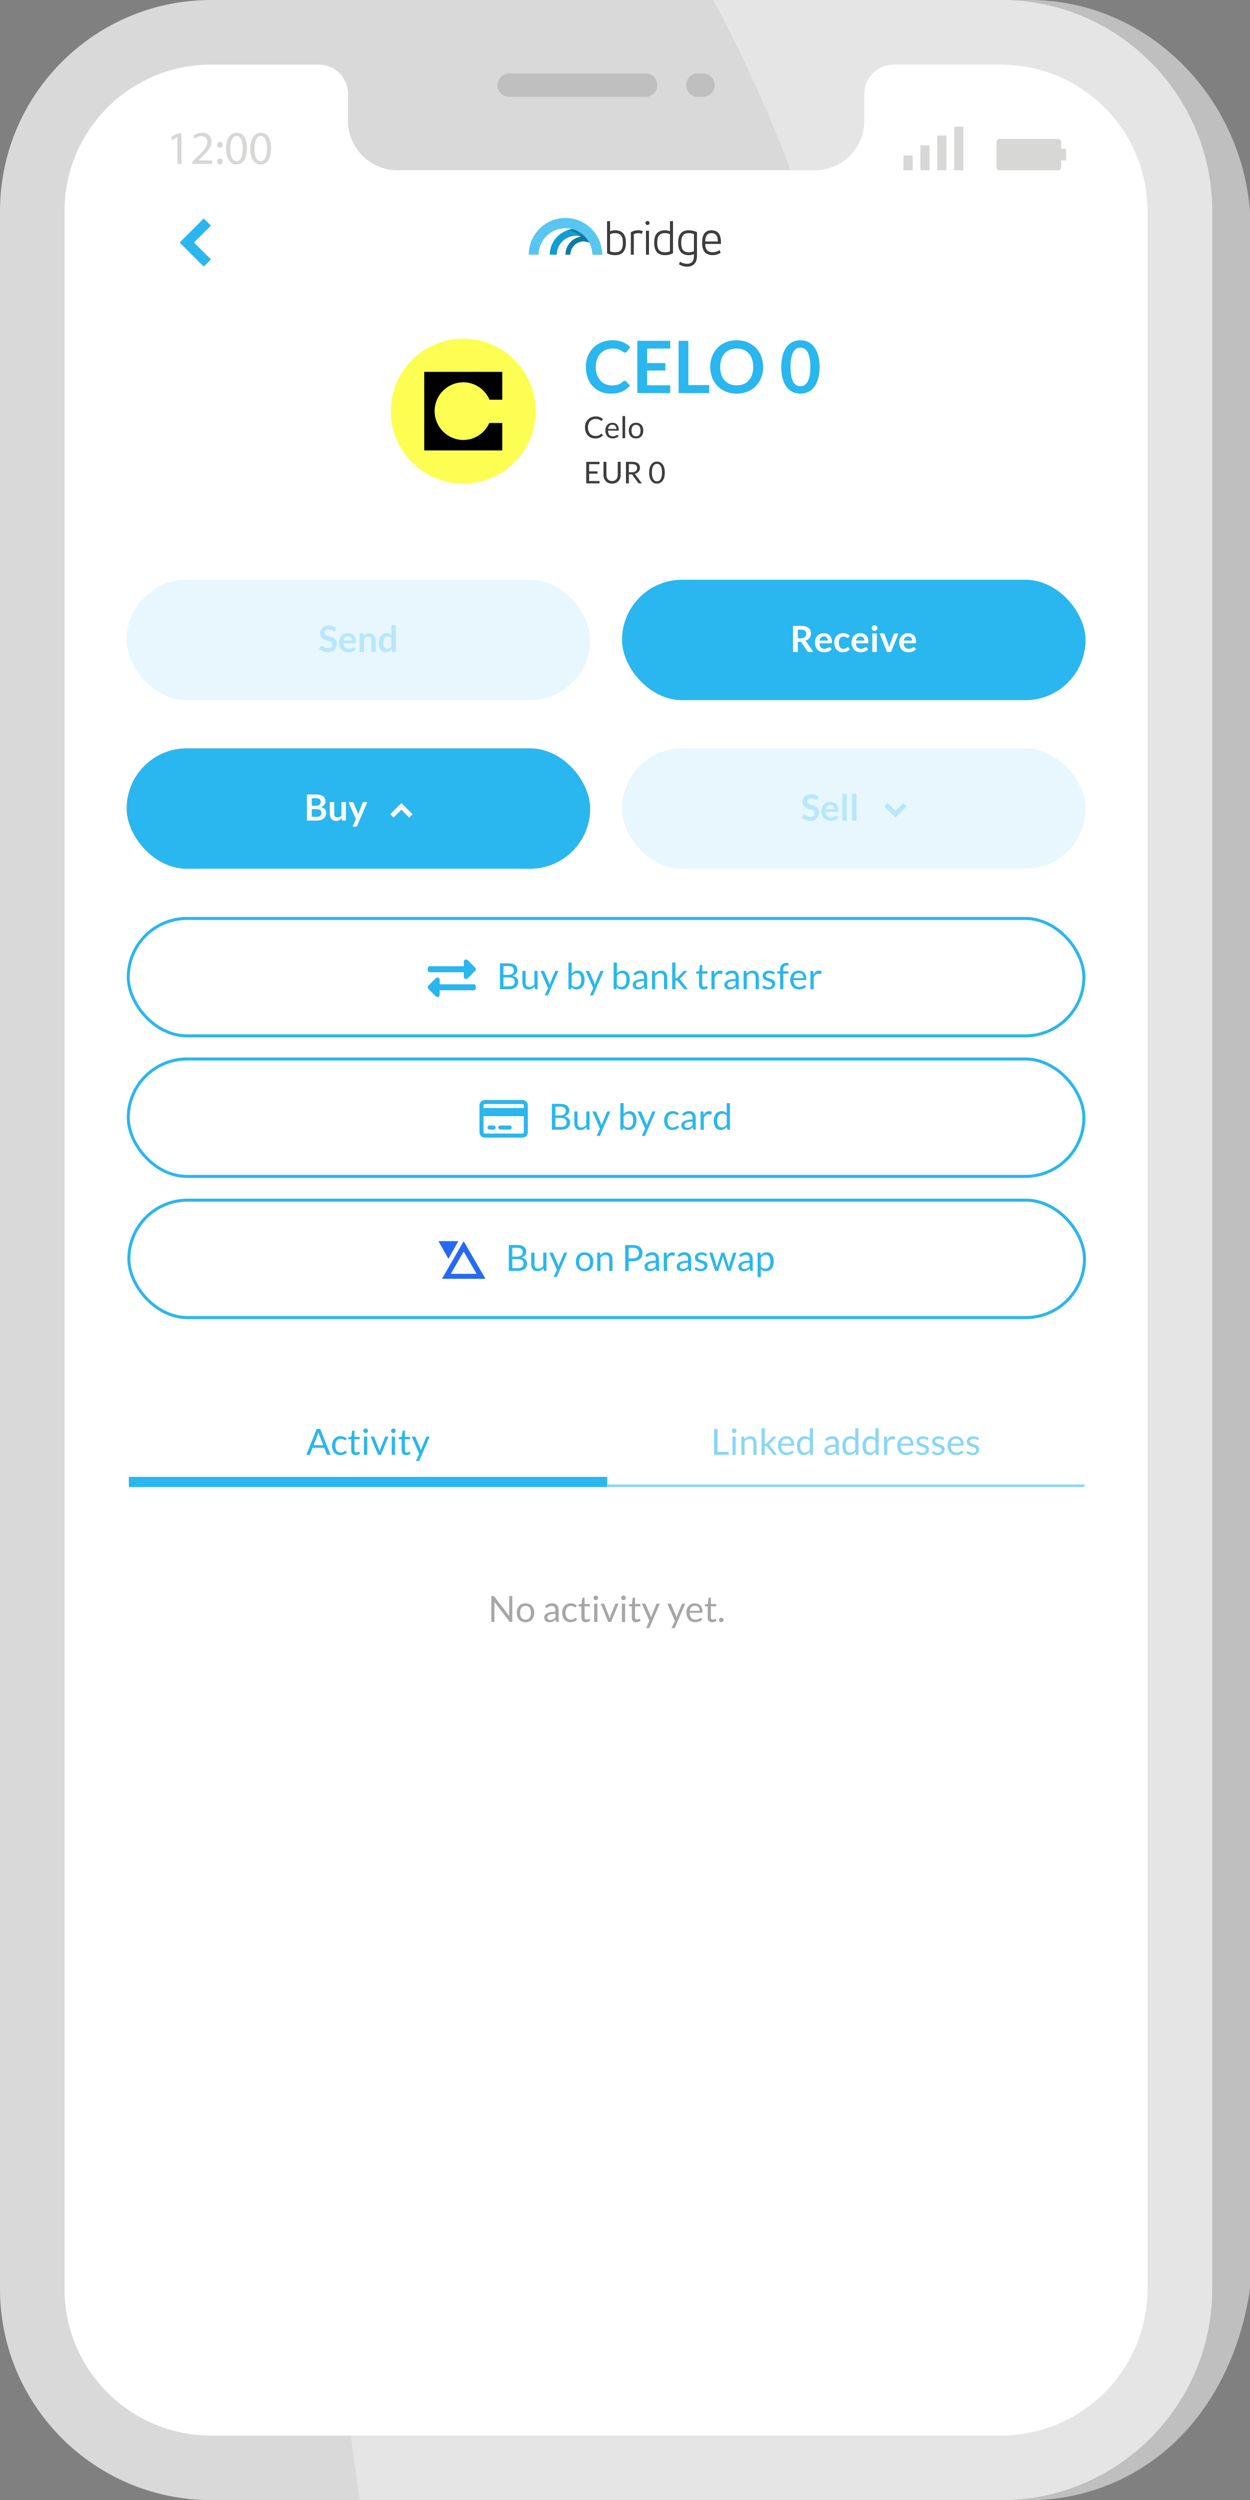 <?xml version="1.0" encoding="UTF-8"?><svg id="uuid-734f83b3-6c99-4b81-a040-b67b90f12675" xmlns="http://www.w3.org/2000/svg" viewBox="0 0 246.44 492.608"><rect x="0" y="0" width="246.44" height="492.608" fill="#808080" stroke="none"/><path d="M202.987 0h-56.74c5.631,10.539,10.814,21.738,15.242,33.535h4.778c5.375,0,9.733-4.357,9.733-9.733v-5.3c0-3.193,2.589-5.782,5.782-5.782h21.2c15.966,0,28.909,12.943,28.909,28.909v409.35c0,15.966-12.943,28.909-28.909,28.909H74.804c.507,4.175,1.089,8.415,1.75,12.719h126.433c10.541,0,20.168-3.923,27.501-10.379,8.661-7.634,14.126-18.802,15.952-31.249V41.627C244.614,18.639,225.975 0,202.987 0Z" style="fill:#bfbfbf; stroke-width:0px;"/><polygon points="8.231 463.181 26.385 485 213.462 485 230.077 463.181 229.33 22.148 205.154 3.649 30.692 3.649 6.077 34.176 8.231 463.181" style="fill:#fff; stroke-width:0px;"/><path d="M197.356,0H41.627c-10.88,0-20.782,4.174-28.203,11.018C5.164,18.614,0,29.519,0,41.627v409.353c0,22.988,18.639,41.627,41.627,41.627h155.729c10.542,0,20.168-3.923,27.501-10.379,8.661-7.634,14.126-18.802,14.126-31.249V41.627c0-22.988-18.639-41.627-41.627-41.627ZM226.26,64.6v386.38c0,15.966-12.943,28.909-28.909,28.909H41.628c-15.966,0-28.909-12.943-28.909-28.909v-24.178h-0V64.6h0v-22.97c0-15.966,12.943-28.909,28.909-28.909h21.2c3.193,0,5.782,2.588,5.782,5.782v5.3c0,5.375,4.357,9.733,9.733,9.733h82.294c5.375,0,9.733-4.357,9.733-9.733v-5.3c0-3.193,2.589-5.782,5.782-5.782h21.2c15.966,0,28.909,12.943,28.909,28.909v22.97Z" style="fill:#d9d9d9; stroke-width:0px;"/><path d="M137.584,14.456h1.012c1.277,0,2.313,1.035,2.313,2.313,0,1.277-1.035,2.313-2.313,2.313h-1.012c-1.277,0-2.313-1.035-2.313-2.313,0-1.277,1.036-2.313,2.313-2.313Z" style="fill:#bfbfbf; stroke-width:0px;"/><path d="M100.388,14.456h26.885c1.277,0,2.313,1.035,2.313,2.313,0,1.277-1.035,2.313-2.313,2.313h-26.885c-1.277,0-2.313-1.035-2.313-2.313,0-1.277,1.035-2.313,2.313-2.313Z" style="fill:#bfbfbf; stroke-width:0px;"/><g id="uuid-63d39716-7611-48b9-96fa-d1c94e0cd59b"><path d="M209.216,29.318v-1.35c0-.321-.26-.581-.581-.581h-11.581c-.321,0-.581.26-.581.581v5.001c0,.321.26.581.581.581h11.581c.321,0,.581-.26.581-.581v-1.35h.992v-2.302h-.992Z" style="fill:#d7d7d6; stroke-width:0px;"/><rect x="188.116" y="24.972" width="1.802" height="8.578" style="fill:#d7d7d6; stroke-width:0px;"/><rect x="184.787" y="26.696" width="1.802" height="6.855" style="fill:#d7d7d6; stroke-width:0px;"/><rect x="181.457" y="28.641" width="1.802" height="4.909" style="fill:#d7d7d6; stroke-width:0px;"/><rect x="178.128" y="30.652" width="1.802" height="2.899" style="fill:#d7d7d6; stroke-width:0px;"/><polygon points="33.759 26.961 33.917 27.584 34.967 27.017 34.985 27.017 34.985 32.297 35.776 32.297 35.776 26.255 35.079 26.255 33.759 26.961" style="fill:#d7d7d6; stroke-width:0px;"/><path d="M39.118,31.6l.484-.446c1.274-1.227,2.082-2.129,2.082-3.244,0-.864-.548-1.757-1.85-1.757-.697,0-1.292.26-1.711.613l.261.577c.278-.233.734-.511,1.283-.511.902,0,1.199.567,1.199,1.181-.009.911-.706,1.692-2.25,3.16l-.641.623v.502h3.858v-.679h-2.714v-.018Z" style="fill:#d7d7d6; stroke-width:0px;"/><path d="M43.362,31.238c-.326,0-.558.241-.558.585,0,.326.223.577.548.577.344,0,.558-.251.558-.577-.009-.344-.223-.585-.548-.585Z" style="fill:#d7d7d6; stroke-width:0px;"/><path d="M43.362,27.956c-.326,0-.558.242-.558.586,0,.326.223.577.548.577.344,0,.558-.251.558-.577-.009-.344-.223-.586-.548-.586Z" style="fill:#d7d7d6; stroke-width:0px;"/><path d="M46.68,26.153c-1.227,0-2.101,1.116-2.101,3.142.018,1.999.818,3.105,1.998,3.105,1.339,0,2.101-1.134,2.101-3.188,0-1.924-.725-3.058-1.998-3.058ZM46.624,31.767c-.744,0-1.227-.892-1.227-2.463,0-1.646.521-2.519,1.236-2.519.846,0,1.227.976,1.227,2.463,0,1.543-.4,2.519-1.236,2.519Z" style="fill:#d7d7d6; stroke-width:0px;"/><path d="M51.444,26.153c-1.227,0-2.101,1.116-2.101,3.142.018,1.999.818,3.105,1.998,3.105,1.339,0,2.101-1.134,2.101-3.188,0-1.924-.725-3.058-1.998-3.058ZM51.389,31.767c-.744,0-1.227-.892-1.227-2.463,0-1.646.521-2.519,1.236-2.519.846,0,1.227.976,1.227,2.463,0,1.543-.4,2.519-1.236,2.519Z" style="fill:#d7d7d6; stroke-width:0px;"/></g><path d="M197.356 0h-56.74c5.631,10.539,10.814,21.738,15.242,33.535h4.778c5.375,0,9.733-4.357,9.733-9.733v-5.3c0-3.193,2.589-5.782,5.782-5.782h21.2c15.966,0,28.909,12.943,28.909,28.909v409.35c0,15.966-12.943,28.909-28.909,28.909H69.174c.507,4.175,1.089,8.415,1.75,12.719h126.433c10.541,0,20.168-3.923,27.501-10.379,8.661-7.634,14.126-18.802,14.126-31.249V41.627C238.984,18.639,220.345 0,197.356 0Z" style="fill:#e5e5e5; stroke-width:0px;"/><g id="uuid-be30b922-5428-44c0-85df-eb73eca9c952"><g id="uuid-967de44f-82e0-4f99-afe4-7b9ae234ef95"><g id="uuid-d8342b5e-7ac7-4e42-b4c4-7567af256091"><g id="uuid-9bdf8e12-9018-4a48-8c89-85899416a37b"><path id="uuid-4e068243-8137-4281-afc8-96a28d6e8295" d="M117.749,50.181c-.022-1.465-1.227-2.634-2.691-2.612-1.434.021-2.591,1.179-2.612,2.612h-.967c0-1.999,1.62-3.619,3.619-3.619,1.999,0,3.619,1.62,3.619,3.619h-.966Z" style="fill:#0d7aa6; stroke-width:0px;"/><path id="uuid-8cdfcbfc-737d-419a-b76e-baadd31e05bf" d="M117.334,50.182c-.037-2.093-1.764-3.759-3.856-3.722-2.04.036-3.685,1.681-3.722,3.722h-1.38c.043-2.856,2.393-5.135,5.249-5.092,2.795.042,5.05,2.298,5.092,5.092h-1.383Z" style="fill:#119cd5; stroke-width:0px;"/><path id="uuid-787443ef-fd22-4e52-abf8-bfa7e070fb2d" d="M116.781,50.182c-.054-2.929-2.472-5.26-5.401-5.206-2.854.052-5.154,2.353-5.206,5.206h-1.933c0-3.997,3.241-7.237,7.238-7.237,3.997 0,7.236,3.24,7.237,7.237h-1.934Z" style="fill:#59c6f2; stroke-width:0px;"/><path id="uuid-6f1cac61-380d-4304-8051-cca403e5ab6c" d="M116.168,47.807c-.263-.117-.544-.189-.831-.215-.218-.343-.477-.659-.771-.94.037-.005.074-.011.11-.015-.06-.019-.119-.036-.178-.052-.707-.654-1.587-1.09-2.535-1.256.266-.086.539-.15.816-.191,1.456.371,2.687,1.34,3.388,2.668Z" style="fill:#0d7aa6; stroke-width:0px;"/></g><g id="uuid-c02ff143-ef10-4b96-85f4-3b0298b8a328"><path id="uuid-b3a47468-28e9-4218-a3a6-e4a0bab94509" d="M119.685,43.579h.593v1.981c.317-.132.657-.196,1-.189,1.226,0,2.113.66,2.113,2.321v.264c0,1.641-.877,2.321-2.113,2.321-.555.017-1.106-.113-1.595-.377l.001-6.321ZM122.789,47.693c0-1.349-.623-1.755-1.538-1.755-.336-.009-.669.062-.972.208v3.359c.31.143.649.214.991.208.924,0,1.519-.415,1.519-1.755v-.265Z" style="fill:#3d3d3d; stroke-width:0px;"/><path id="uuid-8d425d86-c1a5-426c-9205-5e7c54ff4ac2" d="M124.364,45.747c.446-.251.95-.381,1.462-.377.323-.009.643.059.934.198l-.254.529c-.208-.114-.443-.169-.679-.16-.3.006-.595.073-.868.198v4.047h-.593l-.001-4.434Z" style="fill:#3d3d3d; stroke-width:0px;"/><path id="uuid-d4f43164-dac3-484a-9668-c6b92936c7ae" d="M127.657,43.54c.221,0,.401.18.401.401,0,.221-.18.401-.401.401-.221 0-.401-.179-.401-.401-0-.221.179-.401.401-.401 0,0,.001,0,.001-0ZM127.355,45.465h.593v4.717h-.593v-4.717Z" style="fill:#3d3d3d; stroke-width:0px;"/><path id="uuid-de3103d4-cd34-41fb-94f5-0130a714d41a" d="M132.685,49.899c-.492.263-1.044.393-1.602.377-1.236,0-2.104-.679-2.104-2.321v-.264c0-1.661.887-2.321,2.104-2.321.343-.01.684.055,1.0.189v-1.98h.604l-.002,6.32ZM129.581,47.955c0,1.339.593,1.755,1.519,1.755.339.007.674-.064.981-.208v-3.358c-.302-.147-.636-.218-.972-.208-.915,0-1.528.406-1.528,1.755l-0.0.264Z" style="fill:#3d3d3d; stroke-width:0px;"/><path id="uuid-de3bc881-e517-4284-93f6-ded010f3ad3b" d="M137.411,50.465c0,1.358-.802,2.076-1.878,2.076-.593.015-1.178-.145-1.679-.462l.226-.51c.433.278.939.419,1.453.406.755,0,1.274-.462,1.274-1.51v-.368c-.328.126-.677.186-1.028.178-1.198,0-2.076-.679-2.076-2.33v-.254c0-1.661.877-2.321,2.017-2.321.586-.018,1.167.112,1.689.377l.003,4.717ZM134.308,47.946c0,1.349.613,1.764,1.528,1.764.337.006.67-.068.972-.217v-3.349c-.21-.094-.432-.158-.66-.189-.142-.009-.292-.019-.475-.019-.831.028-1.368.475-1.368,1.755l.003.255Z" style="fill:#3d3d3d; stroke-width:0px;"/><path id="uuid-156a9710-48b0-4729-99d3-76ae417e80d7" d="M142.138,48.068h-3.094v.038c0,1.122.575,1.595,1.443,1.595.489.004.967-.145,1.368-.425l.227.519c-.471.315-1.027.481-1.595.475-1.236,0-2.057-.679-2.057-2.292v-.302c0-1.632.745-2.302,1.849-2.302,1.104,0,1.859.67,1.859,2.302v.393ZM139.044,47.578h2.481v-.059c0-1.151-.51-1.585-1.246-1.585-.726,0-1.236.434-1.236,1.585v.059Z" style="fill:#3d3d3d; stroke-width:0px;"/></g></g></g></g><g id="uuid-77be807c-3c1b-48be-96e7-5dbe8577d706"><g id="uuid-7fd249de-6d19-4273-9145-85c9d5855495" style="isolation:isolate;"><g style="isolation:isolate;"><path d="M98.567,194.905v-5.101h1.627c.313,0,.583.031.81.093.227.062.413.149.559.263.146.114.254.253.324.418.07.165.104.351.104.557,0,.126-.02.247-.059.363s-.099.224-.178.324-.179.189-.299.267-.261.143-.422.192c.372.073.653.208.844.402.189.195.284.451.284.769,0,.216-.039.413-.119.591-.079.178-.195.331-.349.459-.153.128-.341.228-.562.297s-.475.105-.76.105h-1.805ZM99.258,192.09h.911c.195,0,.363-.021.506-.064.143-.043.26-.102.354-.178.093-.076.163-.167.208-.276.045-.108.067-.226.067-.354,0-.299-.09-.519-.271-.658-.181-.14-.46-.21-.84-.21h-.937v1.741ZM99.258,192.581v1.776h1.104c.197,0,.366-.022.507-.067.142-.045.258-.108.35-.19.091-.082.158-.179.201-.292.042-.113.063-.237.063-.372,0-.263-.093-.471-.279-.625-.187-.153-.468-.229-.846-.229h-1.1Z" style="fill:#2ab6ee; stroke-width:0px;"/><path d="M103.621,191.3v2.299c0,.273.063.484.189.633.125.149.315.225.569.225.185,0,.359-.044.523-.132.163-.088.313-.21.451-.367v-2.659h.634v3.605h-.377c-.091,0-.147-.044-.171-.132l-.05-.388c-.157.173-.332.312-.527.418-.194.105-.417.159-.669.159-.196,0-.37-.033-.521-.098-.15-.065-.276-.157-.379-.276-.102-.119-.179-.262-.229-.431s-.076-.354-.076-.559v-2.299h.633Z" style="fill:#2ab6ee; stroke-width:0px;"/><path d="M108.089,195.97c-.021.047-.049.085-.08.114-.032.028-.082.042-.148.042h-.47l.659-1.431-1.488-3.396h.548c.055,0,.098.014.129.041.03.027.053.057.067.09l.964,2.271c.021.052.04.104.056.157s.029.105.041.16c.017-.055.033-.108.05-.16s.035-.105.057-.16l.937-2.268c.014-.038.038-.069.073-.094.034-.025.071-.037.111-.037h.506l-2.011,4.67Z" style="fill:#2ab6ee; stroke-width:0px;"/><path d="M112.071,194.905v-5.243h.637v2.157c.149-.173.321-.312.515-.418.193-.106.415-.159.664-.159.209,0,.397.039.565.118.169.078.312.195.431.351.119.155.21.348.274.577s.096.493.096.792c0,.266-.035.513-.106.742s-.174.427-.308.595c-.135.167-.298.299-.491.395s-.411.144-.653.144c-.232,0-.43-.045-.593-.135-.162-.09-.304-.216-.425-.377l-.032.328c-.02.09-.074.135-.164.135h-.409ZM113.68,191.748c-.206,0-.387.048-.542.143-.156.095-.299.229-.43.402v1.744c.114.157.24.267.38.331.139.064.293.096.464.096.337,0,.596-.12.776-.359.18-.24.271-.582.271-1.025,0-.235-.021-.437-.062-.605-.042-.168-.102-.307-.18-.415s-.175-.187-.288-.237c-.114-.05-.243-.075-.389-.075Z" style="fill:#2ab6ee; stroke-width:0px;"/><path d="M116.994,195.97c-.021.047-.049.085-.08.114-.032.028-.082.042-.148.042h-.47l.659-1.431-1.488-3.396h.548c.055,0,.098.014.129.041.03.027.053.057.067.09l.964,2.271c.021.052.04.104.056.157s.029.105.041.16c.017-.055.033-.108.05-.16s.035-.105.057-.16l.937-2.268c.014-.038.038-.069.073-.094.034-.025.071-.037.111-.037h.506l-2.011,4.67Z" style="fill:#2ab6ee; stroke-width:0px;"/><path d="M120.977,194.905v-5.243h.637v2.157c.149-.173.321-.312.515-.418.193-.106.415-.159.664-.159.209,0,.397.039.565.118.169.078.312.195.431.351.119.155.21.348.274.577s.096.493.096.792c0,.266-.035.513-.106.742s-.174.427-.308.595c-.135.167-.298.299-.491.395s-.411.144-.653.144c-.232,0-.43-.045-.593-.135-.162-.09-.304-.216-.425-.377l-.032.328c-.02.09-.074.135-.164.135h-.409ZM122.585,191.748c-.206,0-.387.048-.542.143-.156.095-.299.229-.43.402v1.744c.114.157.24.267.38.331.139.064.293.096.464.096.337,0,.596-.12.776-.359.18-.24.271-.582.271-1.025,0-.235-.021-.437-.062-.605-.042-.168-.102-.307-.18-.415s-.175-.187-.288-.237c-.114-.05-.243-.075-.389-.075Z" style="fill:#2ab6ee; stroke-width:0px;"/><path d="M127.583,194.905h-.281c-.062,0-.111-.009-.149-.028s-.063-.06-.075-.121l-.071-.334c-.095.085-.188.162-.277.229-.09.067-.185.125-.285.171-.1.046-.205.081-.318.105-.112.023-.237.036-.375.036-.141,0-.271-.02-.394-.059s-.229-.098-.318-.177c-.091-.079-.162-.178-.216-.298-.053-.12-.08-.262-.08-.427,0-.143.039-.28.118-.413.078-.132.204-.25.379-.352.174-.103.402-.187.685-.252s.628-.098,1.036-.098v-.283c0-.282-.06-.495-.18-.639s-.297-.217-.532-.217c-.154,0-.284.02-.39.059-.105.039-.197.083-.274.131-.077.049-.144.093-.199.132s-.11.059-.165.059c-.043,0-.08-.011-.112-.034s-.058-.05-.076-.083l-.114-.203c.199-.192.414-.335.645-.431.229-.095.484-.142.765-.142.202,0,.381.033.538.1.156.066.288.159.395.277s.188.262.242.431.082.354.082.555v2.307ZM125.938,194.517c.111,0,.214-.011.306-.034.093-.022.18-.055.262-.096s.16-.092.235-.151c.074-.06.147-.127.219-.203v-.744c-.292,0-.54.019-.744.055-.204.037-.37.085-.498.145s-.222.13-.279.211c-.059.081-.087.172-.087.272,0,.096.015.178.046.247.03.069.072.126.125.17.052.044.113.077.185.097.071.021.148.03.231.03Z" style="fill:#2ab6ee; stroke-width:0px;"/><path d="M128.544,194.905v-3.605h.377c.091,0,.147.044.171.131l.05.392c.157-.173.332-.313.525-.42s.417-.16.671-.16c.197,0,.371.033.521.098.15.065.276.158.377.277.102.12.178.264.229.433.053.168.079.354.079.559v2.296h-.634v-2.296c0-.272-.062-.484-.187-.635-.125-.15-.315-.226-.571-.226-.188,0-.363.045-.525.135-.163.09-.312.212-.45.367v2.655h-.634Z" style="fill:#2ab6ee; stroke-width:0px;"/><path d="M133.16,189.663v3.086h.164c.048,0,.087-.007.117-.02.031-.013.065-.04.104-.08l1.139-1.221c.036-.038.071-.069.107-.092.035-.024.083-.036.142-.036h.577l-1.328,1.413c-.033.04-.065.076-.098.106-.032.031-.068.059-.108.082.043.028.081.061.116.098.034.037.066.079.098.126l1.409,1.78h-.569c-.053,0-.097-.01-.134-.03-.036-.02-.071-.052-.104-.094l-1.186-1.477c-.035-.05-.071-.083-.106-.098-.036-.015-.089-.023-.16-.023h-.179v1.723h-.637v-5.243h.637Z" style="fill:#2ab6ee; stroke-width:0px;"/><path d="M138.699,194.962c-.285,0-.504-.08-.656-.239-.153-.159-.229-.388-.229-.687v-2.207h-.435c-.038,0-.07-.011-.097-.034-.025-.022-.039-.058-.039-.105v-.253l.591-.075.146-1.114c.005-.036.02-.064.046-.087s.06-.034.1-.034h.32v1.242h1.032v.459h-1.032v2.164c0,.152.037.265.11.338.074.074.169.11.285.11.066,0,.124-.009.173-.026.048-.018.091-.038.126-.059.035-.021.065-.041.091-.059.024-.018.047-.027.065-.027.033,0,.063.021.089.061l.186.303c-.109.102-.241.182-.396.24s-.312.087-.477.087Z" style="fill:#2ab6ee; stroke-width:0px;"/><path d="M140.262,194.905v-3.605h.363c.068,0,.116.013.143.039.025.026.044.071.053.135l.043.562c.123-.251.276-.448.457-.589.182-.141.395-.211.64-.211.1,0,.189.011.271.034.08.022.155.054.224.094l-.082.473c-.017.06-.053.089-.11.089-.033,0-.084-.011-.152-.034-.069-.022-.165-.034-.288-.034-.221,0-.405.064-.554.192-.148.128-.272.314-.372.559v2.296h-.634Z" style="fill:#2ab6ee; stroke-width:0px;"/><path d="M145.645,194.905h-.281c-.062,0-.111-.009-.149-.028s-.063-.06-.075-.121l-.071-.334c-.095.085-.188.162-.277.229-.09.067-.185.125-.285.171-.1.046-.205.081-.318.105-.112.023-.237.036-.375.036-.141,0-.271-.02-.394-.059s-.229-.098-.318-.177c-.091-.079-.162-.178-.216-.298-.053-.12-.08-.262-.08-.427,0-.143.039-.28.118-.413.078-.132.204-.25.379-.352.174-.103.402-.187.685-.252s.628-.098,1.036-.098v-.283c0-.282-.06-.495-.18-.639s-.297-.217-.532-.217c-.154,0-.284.02-.39.059-.105.039-.197.083-.274.131-.077.049-.144.093-.199.132s-.11.059-.165.059c-.043,0-.08-.011-.112-.034s-.058-.05-.076-.083l-.114-.203c.199-.192.414-.335.645-.431.229-.095.484-.142.765-.142.202,0,.381.033.538.1.156.066.288.159.395.277s.188.262.242.431.082.354.082.555v2.307ZM144,194.517c.111,0,.214-.011.306-.034.093-.022.18-.055.262-.096s.16-.092.235-.151c.074-.06.147-.127.219-.203v-.744c-.292,0-.54.019-.744.055-.204.037-.37.085-.498.145s-.222.13-.279.211c-.059.081-.087.172-.087.272,0,.096.015.178.046.247.03.069.072.126.125.17.052.044.113.077.185.097.071.021.148.03.231.03Z" style="fill:#2ab6ee; stroke-width:0px;"/><path d="M146.605,194.905v-3.605h.377c.091,0,.147.044.171.131l.05.392c.157-.173.332-.313.525-.42s.417-.16.671-.16c.197,0,.371.033.521.098.15.065.276.158.377.277.102.12.178.264.229.433.053.168.079.354.079.559v2.296h-.634v-2.296c0-.272-.062-.484-.187-.635-.125-.15-.315-.226-.571-.226-.188,0-.363.045-.525.135-.163.09-.312.212-.45.367v2.655h-.634Z" style="fill:#2ab6ee; stroke-width:0px;"/><path d="M152.628,191.894c-.028.052-.072.078-.132.078-.035,0-.076-.013-.121-.039-.045-.026-.1-.055-.165-.087-.065-.032-.144-.062-.233-.089-.09-.027-.197-.041-.32-.041-.106,0-.203.014-.288.041-.086.027-.158.065-.219.112s-.107.103-.139.166c-.032.063-.049.131-.049.205,0,.093.027.17.08.231.054.062.124.115.212.16s.188.085.299.119c.112.035.227.071.344.11s.232.083.344.13c.111.048.211.107.299.178s.158.158.212.262c.053.103.08.227.08.372,0,.166-.03.32-.089.461-.06.141-.147.264-.264.367s-.259.185-.427.244c-.169.06-.363.089-.584.089-.252,0-.479-.041-.684-.123s-.377-.187-.52-.315l.149-.242c.019-.031.042-.054.067-.071.026-.017.061-.025.104-.025s.088.017.135.05c.048.033.105.07.173.11.068.04.149.077.246.11.096.033.216.05.361.05.123,0,.231-.016.323-.048.093-.032.17-.075.231-.13s.107-.117.138-.188c.029-.071.044-.147.044-.228,0-.1-.026-.182-.08-.247-.054-.065-.124-.121-.212-.167s-.188-.086-.301-.121c-.112-.034-.228-.07-.345-.108-.118-.038-.232-.082-.346-.13-.112-.049-.213-.11-.301-.184-.088-.073-.158-.164-.212-.272-.053-.108-.08-.239-.08-.394,0-.138.029-.27.086-.397.057-.126.14-.238.249-.334s.243-.172.402-.229.34-.085.544-.085c.237,0,.451.038.64.112s.352.177.489.308l-.143.231Z" style="fill:#2ab6ee; stroke-width:0px;"/><path d="M153.796,194.905v-3.064l-.398-.046c-.05-.012-.091-.03-.123-.055s-.048-.061-.048-.108v-.26h.569v-.349c0-.207.029-.39.087-.55.059-.16.142-.295.249-.406.108-.11.238-.194.39-.251.152-.057.323-.085.513-.085.161,0,.312.024.449.071l-.015.317c-.003.047-.022.076-.061.085-.038.009-.092.014-.16.014h-.11c-.109,0-.208.014-.297.042-.089.029-.166.075-.229.139-.064.064-.113.148-.148.252-.034.104-.052.234-.052.388v.331h1.043v.459h-1.021v3.075h-.637Z" style="fill:#2ab6ee; stroke-width:0px;"/><path d="M157.479,191.243c.216,0,.415.036.598.108.183.073.341.177.474.313s.236.305.312.505c.074.201.111.429.111.685,0,.1-.01.166-.031.199-.021.034-.062.05-.121.05h-2.399c.005.228.036.426.093.594s.135.309.234.422c.101.113.219.197.356.252s.292.084.463.084c.159,0,.296-.019.411-.055.115-.037.214-.077.297-.12.083-.042.152-.082.208-.119.056-.037.104-.055.145-.055.052,0,.093.021.121.061l.178.231c-.078.095-.172.177-.281.248-.109.07-.226.127-.351.172-.124.045-.253.079-.386.102s-.265.034-.396.034c-.249,0-.479-.042-.688-.126-.21-.084-.392-.208-.545-.37s-.272-.363-.357-.603c-.086-.24-.128-.515-.128-.826,0-.251.038-.486.115-.705s.188-.407.333-.568c.145-.16.321-.286.53-.377s.443-.137.705-.137ZM157.493,191.709c-.306,0-.547.088-.723.265-.175.177-.284.422-.327.735h1.961c0-.147-.02-.282-.061-.404-.04-.122-.1-.228-.178-.317-.078-.089-.174-.158-.286-.206-.113-.049-.242-.073-.387-.073Z" style="fill:#2ab6ee; stroke-width:0px;"/><path d="M159.782,194.905v-3.605h.363c.068,0,.116.013.143.039.025.026.044.071.053.135l.043.562c.123-.251.276-.448.457-.589.182-.141.395-.211.64-.211.1,0,.189.011.271.034.08.022.155.054.224.094l-.082.473c-.017.06-.053.089-.11.089-.033,0-.084-.011-.152-.034-.069-.022-.165-.034-.288-.034-.221,0-.405.064-.554.192-.148.128-.272.314-.372.559v2.296h-.634Z" style="fill:#2ab6ee; stroke-width:0px;"/></g></g><path id="uuid-ffe0dfd7-35d3-441b-b353-0f3e5353549a" d="M84.317,191.119v-.297c0-.246.199-.445.445-.445h6.674v-.89c.001-.246.201-.445.447-.444.117 0.0.229.047.312.129l1.483,1.483c.174.174.174.455 0.0.629-0.0 0-0.0 0-0.0 0l-1.483,1.483c-.175.173-.457.172-.63-.002-.082-.083-.129-.195-.129-.312v-.89h-6.674c-.246,0-.445-.199-.445-.445-0-0.0 0-0.0 0-.001ZM93.364,193.937h-6.674v-.89c-.001-.246-.201-.445-.447-.444-.117 0-.229.047-.312.129l-1.483,1.485c-.174.174-.174.455-0.0.629 0.0 0.0 0.0 0.0 0.0 0l1.483,1.483c.175.173.457.172.63-.002.083-.084.129-.197.129-.314v-.89h6.674c.246,0,.445-.199.445-.445v-.297c0-.246-.199-.445-.445-.445Z" style="fill:#2ab6ee; stroke-width:0px;"/></g><path id="uuid-f93a5ec9-ddb3-4b00-a525-20c044be657e" d="M35.427,47.787l4.746-4.746,1.414,1.414-3.332,3.332,3.332,3.332-1.414,1.414-4.746-4.746Z" style="fill:#2ab6ee; stroke-width:0px;"/><rect x="122.632" y="114.227" width="91.385" height="23.729" rx="11.864" ry="11.864" style="fill:#2ab6ee; stroke-width:0px;"/><rect x="122.632" y="147.447" width="91.385" height="23.729" rx="11.864" ry="11.864" style="fill:#e7f7fd; stroke-width:0px;"/><g id="uuid-e15308a2-7bd7-4502-a7c3-5a7601f0dddc" style="isolation:isolate;"><g style="isolation:isolate;"><path d="M157.292,126.454v2.011h-.957v-5.147h1.569c.352,0,.652.037.902.109.251.072.456.174.616.304s.277.287.353.468c.074.181.111.381.111.6,0,.173-.025.337-.076.491s-.125.294-.221.42-.215.236-.355.331c-.142.095-.303.171-.482.228.121.069.226.167.312.295l1.289,1.901h-.861c-.083,0-.154-.017-.212-.05-.059-.033-.107-.081-.147-.143l-1.082-1.648c-.041-.062-.085-.105-.134-.131-.049-.026-.12-.04-.215-.04h-.41ZM157.292,125.767h.599c.18,0,.337-.023.472-.068.134-.045.244-.107.331-.187.086-.079.15-.174.193-.283.043-.109.064-.229.064-.359,0-.261-.086-.461-.258-.602-.173-.14-.436-.21-.789-.21h-.612v1.708Z" style="fill:#fff; stroke-width:0px;"/><path d="M162.425,124.756c.23,0,.442.037.636.11.193.074.36.181.5.322s.249.314.327.52c.079.206.118.44.118.703,0,.066-.003.122-.009.166s-.017.078-.032.103-.036.043-.062.054-.06.016-.1.016h-2.257c.026.375.127.65.303.826.176.175.408.263.697.263.143,0,.266-.017.369-.05.103-.033.193-.07.271-.11s.145-.077.202-.11c.059-.033.115-.05.169-.05.036,0,.066.007.093.021s.049.034.068.061l.256.32c-.098.114-.206.209-.327.287-.121.077-.248.139-.38.185-.131.046-.266.079-.401.098-.137.019-.27.028-.397.028-.254,0-.49-.042-.708-.126-.219-.084-.408-.209-.569-.374-.162-.165-.288-.369-.381-.612-.093-.243-.139-.525-.139-.845,0-.249.04-.483.121-.703.08-.219.196-.41.347-.573s.335-.292.552-.386.462-.143.734-.143ZM162.443,125.386c-.257,0-.457.072-.602.217-.146.145-.237.35-.278.616h1.652c0-.114-.016-.221-.047-.322-.03-.101-.078-.189-.143-.265-.063-.076-.145-.136-.241-.18-.098-.043-.212-.065-.342-.065Z" style="fill:#fff; stroke-width:0px;"/><path d="M167.287,125.585c-.026.033-.052.059-.076.078-.025.019-.062.029-.109.029-.045,0-.089-.014-.131-.041-.043-.027-.094-.058-.153-.093-.06-.034-.13-.065-.212-.092s-.184-.041-.305-.041c-.154,0-.289.028-.405.083s-.213.136-.29.24-.135.231-.173.379c-.038.148-.057.316-.057.504,0,.194.021.368.062.52.041.152.101.279.18.383.078.103.173.182.284.235s.237.08.377.08c.141,0,.254-.017.341-.052.086-.034.159-.072.219-.114.059-.042.11-.08.154-.114.044-.035.094-.052.148-.052.07,0,.124.027.16.082l.252.32c-.097.114-.202.209-.316.287-.114.077-.232.139-.354.185-.122.046-.248.079-.379.098s-.26.028-.388.028c-.226,0-.438-.042-.638-.126-.199-.084-.373-.207-.521-.369-.147-.161-.266-.359-.352-.593-.087-.233-.13-.5-.13-.799,0-.268.038-.517.115-.746s.19-.427.34-.595c.149-.167.335-.298.556-.393s.475-.143.762-.143c.272,0,.512.044.717.132s.39.213.554.377l-.231.32Z" style="fill:#fff; stroke-width:0px;"/><path d="M169.625,124.756c.23,0,.442.037.636.11.193.074.36.181.5.322s.249.314.327.52c.079.206.118.44.118.703,0,.066-.003.122-.009.166s-.017.078-.032.103-.036.043-.062.054-.06.016-.1.016h-2.257c.026.375.127.65.303.826.176.175.408.263.697.263.143,0,.266-.017.369-.05.103-.033.193-.07.271-.11s.145-.077.202-.11c.059-.033.115-.05.169-.05.036,0,.066.007.093.021s.049.034.068.061l.256.32c-.098.114-.206.209-.327.287-.121.077-.248.139-.38.185-.131.046-.266.079-.401.098-.137.019-.27.028-.397.028-.254,0-.49-.042-.708-.126-.219-.084-.408-.209-.569-.374-.162-.165-.288-.369-.381-.612-.093-.243-.139-.525-.139-.845,0-.249.04-.483.121-.703.08-.219.196-.41.347-.573s.335-.292.552-.386.462-.143.734-.143ZM169.644,125.386c-.257,0-.457.072-.602.217-.146.145-.237.35-.278.616h1.652c0-.114-.016-.221-.047-.322-.03-.101-.078-.189-.143-.265-.063-.076-.145-.136-.241-.18-.098-.043-.212-.065-.342-.065Z" style="fill:#fff; stroke-width:0px;"/><path d="M172.989,123.749c0,.076-.016.147-.047.214-.03.066-.071.125-.123.174-.051.05-.11.09-.18.119-.068.03-.142.044-.221.044-.075,0-.147-.015-.215-.044-.067-.029-.127-.069-.177-.119s-.089-.108-.119-.174c-.029-.066-.044-.138-.044-.214,0-.078.015-.151.044-.22.03-.069.069-.128.119-.178s.109-.089.177-.119.14-.044.215-.044c.079,0,.152.015.221.044.069.03.129.069.18.119.052.05.093.109.123.178.031.069.047.142.047.22ZM172.857,124.813v3.652h-.88v-3.652h.88Z" style="fill:#fff; stroke-width:0px;"/><path d="M175.679,128.465h-.797l-1.452-3.652h.729c.064,0,.118.016.162.046s.074.07.091.117l.705,1.951c.04.114.074.226.102.334.026.109.051.218.072.328.021-.109.046-.218.073-.328.027-.109.062-.221.104-.334l.723-1.951c.017-.047.047-.086.089-.117.043-.031.094-.046.153-.046h.694l-1.449,3.652Z" style="fill:#fff; stroke-width:0px;"/><path d="M179.039,124.756c.23,0,.442.037.636.11.193.074.36.181.5.322s.249.314.327.52c.079.206.118.44.118.703,0,.066-.003.122-.009.166s-.017.078-.032.103-.036.043-.062.054-.06.016-.1.016h-2.257c.026.375.127.65.303.826.176.175.408.263.697.263.143,0,.266-.017.369-.05.103-.033.193-.07.271-.11s.145-.077.202-.11c.059-.033.115-.05.169-.05.036,0,.066.007.093.021s.049.034.068.061l.256.32c-.098.114-.206.209-.327.287-.121.077-.248.139-.38.185-.131.046-.266.079-.401.098-.137.019-.27.028-.397.028-.254,0-.49-.042-.708-.126-.219-.084-.408-.209-.569-.374-.162-.165-.288-.369-.381-.612-.093-.243-.139-.525-.139-.845,0-.249.04-.483.121-.703.08-.219.196-.41.347-.573s.335-.292.552-.386.462-.143.734-.143ZM179.058,125.386c-.257,0-.457.072-.602.217-.146.145-.237.35-.278.616h1.652c0-.114-.016-.221-.047-.322-.03-.101-.078-.189-.143-.265-.063-.076-.145-.136-.241-.18-.098-.043-.212-.065-.342-.065Z" style="fill:#fff; stroke-width:0px;"/></g></g><rect x="24.967" y="114.227" width="91.385" height="23.729" rx="11.864" ry="11.864" style="fill:#e7f7fd; stroke-width:0px;"/><rect x="24.967" y="147.447" width="91.385" height="23.729" rx="11.864" ry="11.864" style="fill:#2ab6ee; stroke-width:0px;"/><g id="uuid-2d8269ea-eb5a-41e8-bcbc-ef2f873f414a" style="isolation:isolate;"><g style="isolation:isolate;"><path d="M66.073,124.254c-.026.052-.057.089-.091.11-.034.021-.075.032-.123.032s-.101-.018-.16-.055c-.06-.037-.129-.078-.21-.123-.081-.045-.175-.086-.283-.123-.107-.037-.235-.055-.383-.055-.133,0-.248.016-.347.048-.099.032-.182.076-.249.133s-.118.125-.151.205-.05.167-.05.262c0,.121.034.222.102.302.067.081.157.15.269.207.111.057.238.108.381.153.143.045.288.093.437.144.147.051.293.11.436.178.143.068.27.153.381.256.111.104.201.229.269.379.067.149.102.331.102.544,0,.232-.04.45-.119.653-.079.203-.195.38-.349.531-.153.15-.34.269-.561.356-.221.086-.474.13-.759.13-.163,0-.324-.016-.483-.048-.159-.032-.312-.078-.458-.137-.146-.06-.282-.131-.409-.214s-.24-.175-.34-.277l.277-.459c.026-.033.058-.061.095-.083s.078-.034.123-.034c.06,0,.123.024.192.073.068.049.149.103.243.162.094.059.204.113.331.162.127.048.279.073.458.073.272,0,.483-.064.633-.194s.225-.315.225-.557c0-.135-.034-.246-.102-.331s-.157-.157-.269-.215-.238-.107-.381-.148c-.143-.04-.287-.084-.435-.131-.146-.047-.292-.104-.434-.171-.143-.066-.27-.153-.381-.26-.112-.107-.201-.24-.27-.4-.067-.16-.101-.358-.101-.593,0-.188.037-.37.111-.548.075-.178.185-.335.328-.473s.319-.248.528-.331.447-.125.716-.125c.304,0,.583.047.84.142.256.095.475.228.654.399l-.234.452Z" style="fill:#b8e7f9; stroke-width:0px;"/><path d="M68.593,124.756c.23,0,.442.037.636.11.193.074.36.181.5.322s.249.314.327.52c.079.206.118.44.118.703,0,.066-.003.122-.009.166s-.017.078-.032.103-.036.043-.062.054-.06.016-.1.016h-2.257c.026.375.127.65.303.826.176.175.408.263.697.263.143,0,.266-.017.369-.05.103-.033.193-.07.271-.11s.145-.077.202-.11c.059-.033.115-.05.169-.05.036,0,.066.007.093.021s.049.034.068.061l.256.32c-.098.114-.206.209-.327.287-.121.077-.248.139-.38.185-.131.046-.266.079-.401.098-.137.019-.27.028-.397.028-.254,0-.49-.042-.708-.126-.219-.084-.408-.209-.569-.374-.162-.165-.288-.369-.381-.612-.093-.243-.139-.525-.139-.845,0-.249.04-.483.121-.703.08-.219.196-.41.347-.573s.335-.292.552-.386.462-.143.734-.143ZM68.611,125.386c-.257,0-.457.072-.602.217-.146.145-.237.35-.278.616h1.652c0-.114-.016-.221-.047-.322-.03-.101-.078-.189-.143-.265-.063-.076-.145-.136-.241-.18-.098-.043-.212-.065-.342-.065Z" style="fill:#b8e7f9; stroke-width:0px;"/><path d="M70.889,128.465v-3.652h.537c.114,0,.189.053.225.16l.061.288c.073-.076.151-.145.233-.206.082-.062.168-.115.26-.16.091-.045.189-.08.294-.104.104-.023.218-.036.341-.036.2,0,.377.034.53.102.154.068.283.163.387.285.104.123.182.269.234.438.054.169.08.356.08.561v2.324h-.879v-2.324c0-.223-.052-.396-.154-.518-.104-.122-.259-.183-.465-.183-.151,0-.294.034-.427.103s-.259.163-.378.281v2.641h-.879Z" style="fill:#b8e7f9; stroke-width:0px;"/><path d="M77.506,128.465c-.114,0-.189-.053-.225-.16l-.071-.353c-.076.085-.155.163-.238.231s-.173.128-.269.178c-.097.05-.199.088-.31.116-.11.027-.229.041-.358.041-.199,0-.382-.042-.548-.125s-.309-.203-.429-.361c-.12-.158-.213-.353-.277-.585-.065-.232-.099-.498-.099-.797,0-.271.037-.522.11-.754.074-.232.18-.434.317-.605s.302-.304.494-.4.408-.144.648-.144c.204,0,.378.032.522.098.146.065.274.152.389.262v-1.929h.879v5.289h-.537ZM76.334,127.821c.184,0,.339-.038.467-.114.128-.076.249-.184.363-.324v-1.637c-.1-.121-.209-.207-.326-.256s-.243-.075-.379-.075c-.133,0-.253.025-.361.075-.107.05-.199.125-.274.226-.074.101-.132.229-.172.384-.041.156-.061.339-.061.55,0,.214.017.395.052.543.034.148.083.27.147.363.063.094.143.161.234.203.093.042.196.062.31.062Z" style="fill:#b8e7f9; stroke-width:0px;"/></g></g><g id="uuid-cd5d01ab-e87d-4a82-a1ef-44b1284c1d79"><g id="uuid-ce5db0f6-5023-4952-a955-ade956b16925"><g id="uuid-8b927602-dcd4-4bd1-af96-4a40bc157564" style="isolation:isolate;"><g style="isolation:isolate;"><path d="M60.504,161.685v-5.147h1.776c.337,0,.624.032.863.096.238.064.434.156.587.274s.266.262.337.431c.07.168.106.358.106.569,0,.121-.018.237-.054.347-.035.11-.091.213-.165.31-.075.096-.17.183-.285.262-.115.078-.252.145-.411.199.707.159,1.061.541,1.061,1.146,0,.218-.041.42-.124.605s-.204.345-.363.479c-.159.134-.354.239-.587.315-.233.076-.499.114-.798.114h-1.943ZM61.462,158.767h.765c.325,0,.572-.06.74-.178.169-.119.253-.307.253-.566,0-.268-.076-.459-.228-.573-.152-.114-.39-.171-.712-.171h-.818v1.488ZM61.462,159.428v1.509h.972c.178,0,.326-.021.446-.064s.216-.1.288-.171.125-.154.157-.249c.031-.095.048-.196.048-.303,0-.111-.018-.211-.054-.301-.035-.089-.091-.165-.167-.228s-.174-.111-.292-.144c-.119-.033-.263-.05-.431-.05h-.968Z" style="fill:#fff; stroke-width:0px;"/><path d="M65.897,158.033v2.321c0,.223.052.396.154.518.104.123.259.184.465.184.151,0,.294-.034.427-.102.133-.067.259-.161.378-.279v-2.641h.879v3.652h-.537c-.114,0-.189-.053-.225-.16l-.061-.292c-.076.076-.154.146-.235.208-.08.062-.166.116-.258.16-.091.044-.189.078-.295.103s-.219.038-.34.038c-.199,0-.376-.034-.529-.102-.152-.068-.281-.163-.386-.287s-.184-.27-.236-.439c-.054-.17-.08-.356-.08-.561v-2.321h.879Z" style="fill:#fff; stroke-width:0px;"/><path d="M70.435,162.689c-.026.062-.061.108-.102.141-.042.032-.105.048-.19.048h-.655l.684-1.463-1.477-3.381h.769c.071,0,.126.017.163.05.038.033.066.071.086.114l.779,1.894c.026.062.049.126.067.192.02.066.036.133.05.199.02-.069.04-.135.062-.199s.047-.129.073-.196l.733-1.89c.019-.047.05-.086.094-.117s.094-.046.148-.046h.704l-1.989,4.656Z" style="fill:#fff; stroke-width:0px;"/></g></g><path id="uuid-83fc2004-539b-4ea4-a0fd-277a4d3880ab" d="M79.13,158.231l2.204,2.204-.657.657-1.547-1.548-1.548,1.548-.657-.657,2.204-2.204Z" style="fill:#fff; stroke-width:0px;"/></g></g><g id="uuid-fff72fc8-d9c7-479f-a041-902021497c90"><g id="uuid-401d510c-892c-496a-af6a-f26289a5ca94" style="isolation:isolate;"><g style="isolation:isolate;"><path d="M161.179,157.475c-.026.052-.057.089-.091.11-.034.021-.075.032-.123.032s-.101-.018-.16-.055c-.06-.037-.129-.078-.21-.123-.081-.045-.175-.086-.283-.123-.107-.037-.235-.055-.383-.055-.133,0-.248.016-.347.048-.099.032-.182.076-.249.133s-.118.125-.151.205-.05.167-.05.262c0,.121.034.222.102.302.067.081.157.15.269.207.111.057.238.108.381.153.143.045.288.093.437.144.147.051.293.11.436.178.143.068.27.153.381.256.111.104.201.229.269.379.067.149.102.331.102.544,0,.232-.04.45-.119.653-.079.203-.195.38-.349.531-.153.15-.34.269-.561.356-.221.086-.474.13-.759.13-.163,0-.324-.016-.483-.048-.159-.032-.312-.078-.458-.137-.146-.06-.282-.131-.409-.214s-.24-.175-.34-.277l.277-.459c.026-.033.058-.061.095-.083s.078-.034.123-.034c.06,0,.123.024.192.073.068.049.149.103.243.162.094.059.204.113.331.162.127.048.279.073.458.073.272,0,.483-.064.633-.194s.225-.315.225-.557c0-.135-.034-.246-.102-.331s-.157-.157-.269-.215-.238-.107-.381-.148c-.143-.04-.287-.084-.435-.131-.146-.047-.292-.104-.434-.171-.143-.066-.27-.153-.381-.26-.112-.107-.201-.24-.27-.4-.067-.16-.101-.358-.101-.593,0-.188.037-.37.111-.548.075-.178.185-.335.328-.473s.319-.248.528-.331.447-.125.716-.125c.304,0,.583.047.84.142.256.095.475.228.654.399l-.234.452Z" style="fill:#b8e7f9; stroke-width:0px;"/><path d="M163.698,157.976c.23,0,.442.037.636.11.193.074.36.181.5.322s.249.314.327.52c.079.206.118.44.118.703,0,.066-.003.122-.009.166s-.017.078-.032.103-.036.043-.062.054-.06.016-.1.016h-2.257c.026.375.127.65.303.826.176.175.408.263.697.263.143,0,.266-.017.369-.05.103-.033.193-.07.271-.11s.145-.077.202-.11c.059-.033.115-.05.169-.05.036,0,.066.007.093.021s.049.034.068.061l.256.32c-.098.114-.206.209-.327.287-.121.077-.248.139-.38.185-.131.046-.266.079-.401.098-.137.019-.27.028-.397.028-.254,0-.49-.042-.708-.126-.219-.084-.408-.209-.569-.374-.162-.165-.288-.369-.381-.612-.093-.243-.139-.525-.139-.845,0-.249.04-.483.121-.703.08-.219.196-.41.347-.573s.335-.292.552-.386.462-.143.734-.143ZM163.717,158.606c-.257,0-.457.072-.602.217-.146.145-.237.35-.278.616h1.652c0-.114-.016-.221-.047-.322-.03-.101-.078-.189-.143-.265-.063-.076-.145-.136-.241-.18-.098-.043-.212-.065-.342-.065Z" style="fill:#b8e7f9; stroke-width:0px;"/><path d="M166.931,156.396v5.289h-.88v-5.289h.88Z" style="fill:#b8e7f9; stroke-width:0px;"/><path d="M168.859,156.396v5.289h-.88v-5.289h.88Z" style="fill:#b8e7f9; stroke-width:0px;"/></g></g><path id="uuid-30450c18-bd2f-481b-82ca-4c34469fd3f3" d="M176.544,161.091l-2.204-2.204.657-.657,1.547,1.548,1.548-1.548.657.657-2.204,2.204Z" style="fill:#b8e7f9; stroke-width:0px;"/></g><rect x="25.291" y="180.964" width="188.401" height="23.135" rx="11.568" ry="11.568" style="fill:none; stroke:#2ab6ee; stroke-width:.593px;"/><rect x="25.291" y="208.657" width="188.401" height="23.135" rx="11.568" ry="11.568" style="fill:none; stroke:#2ab6ee; stroke-width:.593px;"/><g id="uuid-de0b94d0-a9bd-4376-b4cd-c979a6981c0c" style="isolation:isolate;"><g style="isolation:isolate;"><path d="M108.803,222.598v-5.101h1.627c.313,0,.583.03.81.093.227.062.413.149.559.263.146.114.254.254.324.419.07.164.104.351.104.557,0,.126-.02.247-.059.363s-.099.224-.178.323-.179.189-.299.268-.261.143-.422.192c.372.073.653.207.844.401.189.195.284.451.284.77,0,.216-.039.412-.119.591-.079.178-.195.331-.349.459s-.341.228-.562.297c-.222.07-.475.105-.76.105h-1.805ZM109.493,219.782h.911c.195,0,.363-.021.506-.064s.26-.102.354-.178c.093-.076.163-.168.208-.276.045-.107.067-.226.067-.354,0-.299-.09-.519-.271-.658-.181-.141-.46-.211-.84-.211h-.937v1.741ZM109.493,220.273v1.775h1.104c.197,0,.366-.022.507-.067.142-.045.258-.108.35-.19.091-.082.158-.179.201-.292.042-.112.063-.236.063-.372,0-.263-.093-.471-.279-.624s-.468-.229-.846-.229h-1.1Z" style="fill:#2ab6ee; stroke-width:0px;"/><path d="M113.856,218.992v2.299c0,.273.063.484.189.634.125.149.315.225.569.225.185,0,.359-.044.523-.132.163-.088.313-.21.451-.367v-2.658h.634v3.605h-.377c-.091,0-.147-.044-.171-.132l-.05-.388c-.157.173-.332.312-.527.418-.194.105-.417.158-.669.158-.196,0-.37-.032-.521-.098-.15-.065-.276-.157-.379-.276-.102-.118-.179-.262-.229-.431-.051-.168-.076-.354-.076-.559v-2.299h.633Z" style="fill:#2ab6ee; stroke-width:0px;"/><path d="M118.324,223.662c-.021.047-.049.085-.08.113-.032.028-.082.043-.148.043h-.47l.659-1.431-1.488-3.396h.548c.055,0,.098.014.129.041.03.027.053.057.067.09l.964,2.271c.021.052.04.104.056.156.016.053.029.105.041.16.017-.055.033-.107.05-.16.017-.052.035-.105.057-.16l.937-2.268c.014-.037.038-.069.073-.094.034-.025.071-.037.111-.037h.506l-2.011,4.67Z" style="fill:#2ab6ee; stroke-width:0px;"/><path d="M122.307,222.598v-5.243h.637v2.157c.149-.174.321-.312.515-.418.193-.106.415-.159.664-.159.209,0,.397.039.565.118.169.078.312.194.431.351.119.155.21.348.274.576.064.229.096.493.096.792,0,.266-.035.513-.106.742-.071.229-.174.427-.308.595-.135.167-.298.299-.491.395-.193.097-.411.145-.653.145-.232,0-.43-.045-.593-.136-.162-.09-.304-.216-.425-.377l-.032.327c-.02.091-.074.136-.164.136h-.409ZM123.915,219.44c-.206,0-.387.048-.542.143-.156.095-.299.229-.43.402v1.743c.114.157.24.268.38.331.139.064.293.097.464.097.337,0,.596-.12.776-.359.18-.24.271-.582.271-1.025,0-.235-.021-.437-.062-.605-.042-.168-.102-.307-.18-.414-.078-.108-.175-.188-.288-.237-.114-.05-.243-.074-.389-.074Z" style="fill:#2ab6ee; stroke-width:0px;"/><path d="M127.229,223.662c-.021.047-.049.085-.08.113-.032.028-.082.043-.148.043h-.47l.659-1.431-1.488-3.396h.548c.055,0,.098.014.129.041.03.027.053.057.067.09l.964,2.271c.021.052.04.104.056.156.016.053.029.105.041.16.017-.055.033-.107.05-.16.017-.052.035-.105.057-.16l.937-2.268c.014-.037.038-.069.073-.094.034-.025.071-.037.111-.037h.506l-2.011,4.67Z" style="fill:#2ab6ee; stroke-width:0px;"/><path d="M133.65,219.633c-.02.025-.038.046-.058.061-.019.014-.046.021-.082.021-.035,0-.073-.016-.115-.045s-.095-.062-.158-.098c-.064-.036-.142-.068-.233-.098-.091-.03-.203-.045-.336-.045-.176,0-.331.031-.467.095-.135.062-.248.153-.34.271-.091.119-.16.263-.206.431-.047.169-.069.357-.069.566,0,.218.024.412.074.582s.12.312.21.427c.091.115.2.203.329.264.13.061.275.091.437.091.154,0,.281-.019.381-.056.1-.036.183-.077.249-.122.066-.046.121-.086.164-.123.042-.037.085-.056.128-.056.055,0,.095.021.121.061l.178.231c-.156.192-.353.333-.587.422-.235.089-.483.134-.744.134-.226,0-.435-.042-.628-.125s-.361-.203-.504-.361c-.143-.157-.255-.352-.337-.582-.081-.229-.122-.492-.122-.786,0-.269.037-.517.112-.744.074-.228.184-.424.327-.589s.32-.294.532-.387c.211-.092.453-.139.726-.139.252,0,.475.041.669.123.195.082.367.197.517.347l-.167.229Z" style="fill:#2ab6ee; stroke-width:0px;"/><path d="M137.163,222.598h-.281c-.062,0-.111-.01-.149-.028-.038-.02-.063-.06-.075-.121l-.071-.335c-.095.086-.188.162-.277.229s-.185.125-.285.171c-.1.046-.205.081-.318.105-.112.023-.237.035-.375.035-.141,0-.271-.02-.394-.059s-.229-.099-.318-.177c-.091-.079-.162-.179-.216-.299-.053-.12-.08-.262-.08-.427,0-.143.039-.28.118-.412.078-.132.204-.25.379-.352.174-.103.402-.187.685-.252s.628-.099,1.036-.099v-.283c0-.281-.06-.494-.18-.639s-.297-.217-.532-.217c-.154,0-.284.02-.39.059s-.197.083-.274.132-.144.093-.199.132-.11.059-.165.059c-.043,0-.08-.012-.112-.034s-.058-.05-.076-.083l-.114-.203c.199-.192.414-.336.645-.431.229-.095.484-.143.765-.143.202,0,.381.033.538.1.156.066.288.159.395.277.106.119.188.263.242.431.055.169.082.354.082.556v2.307ZM135.519,222.209c.111,0,.214-.011.306-.033.093-.022.18-.055.262-.097.082-.041.16-.092.235-.15.074-.06.147-.127.219-.203v-.744c-.292,0-.54.019-.744.056s-.37.085-.498.145-.222.131-.279.212c-.059.081-.087.172-.087.271,0,.096.015.178.046.247.03.069.072.126.125.17.052.045.113.077.185.097.071.021.148.03.231.03Z" style="fill:#2ab6ee; stroke-width:0px;"/><path d="M138.124,222.598v-3.605h.363c.068,0,.116.013.143.039.025.025.044.071.053.135l.043.562c.123-.251.276-.448.457-.589.182-.142.395-.212.64-.212.1,0,.189.012.271.034.08.022.155.054.224.094l-.082.474c-.017.06-.053.089-.11.089-.033,0-.084-.011-.152-.034-.069-.022-.165-.033-.288-.033-.221,0-.405.063-.554.192-.148.128-.272.314-.372.559v2.296h-.634Z" style="fill:#2ab6ee; stroke-width:0px;"/><path d="M143.531,222.598c-.091,0-.147-.044-.171-.132l-.057-.438c-.154.188-.331.337-.529.45-.198.112-.425.169-.682.169-.206,0-.394-.04-.562-.119-.168-.08-.312-.196-.431-.351-.118-.154-.21-.347-.273-.577-.064-.229-.097-.494-.097-.794,0-.266.036-.513.107-.741.071-.229.174-.428.308-.597.134-.168.297-.301.489-.396.192-.097.411-.145.655-.145.221,0,.409.037.565.112.157.074.297.18.42.314v-2h.634v5.243h-.377ZM142.303,222.135c.207,0,.388-.048.543-.143s.299-.229.429-.402v-1.744c-.116-.156-.243-.266-.382-.329-.14-.062-.293-.094-.461-.094-.337,0-.596.119-.776.359-.181.239-.271.581-.271,1.024,0,.235.021.437.061.604.04.168.1.305.178.413s.175.187.288.236c.114.05.245.075.392.075Z" style="fill:#2ab6ee; stroke-width:0px;"/></g></g><path d="M97.312,221.768c.22,0,.397.177.397.397s-.177.397-.397.397h-.794c-.22,0-.397-.177-.397-.397s.177-.397.397-.397h.794ZM100.49,221.768c.22,0,.397.177.397.397s-.177.397-.397.397h-1.854c-.22,0-.397-.177-.397-.397s.177-.397.397-.397h1.854ZM103.006,216.736c.584,0,1.059.474,1.059,1.059v5.297c0,.584-.475,1.059-1.059,1.059h-7.415c-.585,0-1.059-.475-1.059-1.059v-5.297c0-.585.474-1.059,1.059-1.059h7.415ZM103.006,217.531h-7.415c-.146,0-.265.119-.265.265v.53h7.945v-.53c0-.146-.119-.265-.265-.265ZM103.271,219.914h-7.945v3.178c0,.146.119.265.265.265h7.415c.146,0,.265-.119.265-.265v-3.178Z" style="fill:#2ab6ee; stroke-width:0px;"/><line id="uuid-715ddfac-b7eb-47a3-a673-edab55409786" x1="25.404" y1="291.994" x2="119.716" y2="291.994" style="fill:none; stroke:#2ab6ee; stroke-width:2px;"/><line id="uuid-800b2156-ec6b-4f4d-9f2e-d82c6f5c5432" x1="119.716" y1="292.741" x2="213.804" y2="292.741" style="fill:none; stroke:#89d6f6; stroke-width:.5px;"/><g id="uuid-60b0688f-52f5-4e60-9328-4567e7c2e685"><g style="isolation:isolate;"><path d="M65.171,286.655h-.533c-.062,0-.112-.016-.149-.046-.038-.031-.067-.07-.086-.117l-.477-1.231h-2.289l-.477,1.231c-.017.042-.045.081-.086.114-.04.033-.09.05-.149.05h-.534l2.04-5.101h.701l2.039,5.101ZM61.829,284.762h1.904l-.801-2.075c-.053-.128-.104-.288-.153-.48-.026.098-.052.187-.076.269-.025.082-.05.153-.073.215l-.801,2.071Z" style="fill:#2ab6ee; stroke-width:0px;"/><path d="M68.176,283.69c-.02.026-.038.046-.058.061-.019.014-.046.021-.082.021-.035,0-.073-.015-.115-.045-.042-.029-.095-.062-.158-.098-.064-.036-.142-.068-.233-.098-.091-.03-.203-.045-.336-.045-.176,0-.331.032-.467.095-.135.062-.248.153-.34.272-.091.119-.16.262-.206.431-.047.168-.069.357-.069.566,0,.218.024.413.074.582.05.17.12.312.21.427.091.115.2.203.329.263.13.061.275.091.437.091.154,0,.281-.018.381-.055.1-.037.183-.078.249-.123.066-.045.121-.086.164-.123.042-.037.085-.055.128-.055.055,0,.095.021.121.061l.178.231c-.156.192-.353.333-.587.422-.235.089-.483.133-.744.133-.226,0-.435-.042-.628-.125s-.361-.204-.504-.361-.255-.352-.337-.582c-.081-.23-.122-.492-.122-.787,0-.268.037-.516.112-.744.074-.228.184-.424.327-.589.144-.165.32-.293.532-.386.211-.092.453-.139.726-.139.252,0,.475.041.669.123.195.082.367.197.517.347l-.167.228Z" style="fill:#2ab6ee; stroke-width:0px;"/><path d="M70.133,286.712c-.285,0-.504-.08-.656-.239-.153-.159-.229-.388-.229-.687v-2.207h-.435c-.038,0-.07-.011-.097-.034-.025-.022-.039-.058-.039-.105v-.253l.591-.075.146-1.114c.005-.036.02-.064.046-.087s.06-.034.1-.034h.32v1.242h1.032v.459h-1.032v2.164c0,.152.037.265.11.338.074.074.169.11.285.11.066,0,.124-.009.173-.026.048-.018.091-.038.126-.059.035-.021.065-.041.091-.059.024-.018.047-.027.065-.027.033,0,.063.021.089.061l.186.303c-.109.102-.241.182-.396.24s-.312.087-.477.087Z" style="fill:#2ab6ee; stroke-width:0px;"/><path d="M72.543,281.918c0,.062-.013.119-.038.172-.024.054-.058.101-.1.143-.041.042-.089.074-.144.098-.055.024-.113.036-.175.036s-.119-.012-.173-.036c-.053-.023-.101-.056-.143-.098-.041-.042-.073-.089-.098-.143-.023-.053-.035-.111-.035-.172,0-.062.012-.121.035-.176.024-.056.057-.104.098-.146.042-.042.09-.074.143-.098.054-.024.111-.036.173-.036s.12.012.175.036c.055.023.103.056.144.098.042.042.075.09.1.146.025.056.038.114.038.176ZM72.4,283.05v3.605h-.634v-3.605h.634Z" style="fill:#2ab6ee; stroke-width:0px;"/><path d="M73.063,283.05h.52c.05,0,.091.013.124.039s.058.057.071.092l.915,2.321c.033.085.06.171.078.256s.037.17.054.253c.019-.083.039-.167.061-.253s.048-.171.082-.256l.925-2.321c.015-.038.037-.069.069-.094s.072-.037.119-.037h.495l-1.47,3.605h-.573l-1.47-3.605Z" style="fill:#2ab6ee; stroke-width:0px;"/><path d="M78.01,281.918c0,.062-.013.119-.038.172-.024.054-.058.101-.1.143-.041.042-.089.074-.144.098-.055.024-.113.036-.175.036s-.119-.012-.173-.036c-.053-.023-.101-.056-.143-.098-.041-.042-.073-.089-.098-.143-.023-.053-.035-.111-.035-.172,0-.062.012-.121.035-.176.024-.056.057-.104.098-.146.042-.042.09-.074.143-.098.054-.024.111-.036.173-.036s.12.012.175.036c.055.023.103.056.144.098.042.042.075.09.1.146.025.056.038.114.038.176ZM77.867,283.05v3.605h-.634v-3.605h.634Z" style="fill:#2ab6ee; stroke-width:0px;"/><path d="M80.077,286.712c-.285,0-.504-.08-.656-.239-.153-.159-.229-.388-.229-.687v-2.207h-.435c-.038,0-.07-.011-.097-.034-.025-.022-.039-.058-.039-.105v-.253l.591-.075.146-1.114c.005-.036.02-.064.046-.087s.06-.034.1-.034h.32v1.242h1.032v.459h-1.032v2.164c0,.152.037.265.11.338.074.074.169.11.285.11.066,0,.124-.009.173-.026.048-.018.091-.038.126-.059.035-.021.065-.041.091-.059.024-.018.047-.027.065-.027.033,0,.063.021.089.061l.186.303c-.109.102-.241.182-.396.24s-.312.087-.477.087Z" style="fill:#2ab6ee; stroke-width:0px;"/><path d="M82.697,287.72c-.021.047-.049.085-.08.114-.032.028-.082.042-.148.042h-.47l.659-1.431-1.488-3.396h.548c.055,0,.098.014.129.041.03.027.053.057.067.09l.964,2.271c.021.052.04.104.056.157s.029.105.041.16c.017-.055.033-.108.05-.16s.035-.105.057-.16l.937-2.268c.014-.038.038-.069.073-.094.034-.025.071-.037.111-.037h.506l-2.011,4.67Z" style="fill:#2ab6ee; stroke-width:0px;"/></g></g><g id="uuid-60f524a3-c0bd-43b6-988c-833aea2394d2"><g style="isolation:isolate;"><path d="M97.361,314.501c.029.015.063.047.102.094l2.954,3.844c-.007-.062-.012-.122-.015-.18-.002-.058-.003-.114-.003-.169v-3.613h.604v5.101h-.349c-.055,0-.101-.009-.137-.028-.037-.019-.073-.051-.108-.096l-2.951-3.84c.005.059.009.117.011.174.003.057.004.109.004.156v3.634h-.605v-5.101h.356c.062,0,.107.008.137.023Z" style="fill:#a6a6a6; stroke-width:0px;"/><path d="M103.609,315.916c.264,0,.502.044.714.132.213.088.393.212.541.374.148.162.263.356.342.585.08.229.119.485.119.767,0,.285-.039.541-.119.769-.079.228-.193.422-.342.583-.148.162-.328.286-.541.372-.212.086-.45.13-.714.13-.263,0-.501-.043-.713-.13-.213-.086-.394-.21-.543-.372-.149-.161-.265-.356-.346-.583-.08-.228-.121-.484-.121-.769,0-.282.041-.538.121-.767.081-.229.196-.424.346-.585.149-.161.33-.286.543-.374.212-.088.45-.132.713-.132ZM103.609,319.133c.356,0,.622-.119.798-.358.176-.238.264-.571.264-.998,0-.43-.088-.764-.264-1.004s-.441-.359-.798-.359c-.18,0-.337.031-.47.092-.133.062-.243.151-.332.267-.09.116-.156.259-.2.429-.044.17-.065.361-.065.575,0,.213.021.404.065.573s.11.311.2.425c.089.115.199.204.332.265.133.062.29.093.47.093Z" style="fill:#a6a6a6; stroke-width:0px;"/><path d="M110.13,319.578h-.281c-.062,0-.111-.009-.149-.028s-.063-.06-.075-.121l-.071-.334c-.095.085-.188.162-.277.229-.09.067-.185.125-.285.171-.1.046-.205.081-.318.105-.112.023-.237.036-.375.036-.141,0-.271-.02-.394-.059s-.229-.098-.318-.177c-.091-.079-.162-.178-.216-.298-.053-.12-.08-.262-.08-.427,0-.143.039-.28.118-.413.078-.132.204-.25.379-.352.174-.103.402-.187.685-.252s.628-.098,1.036-.098v-.283c0-.282-.06-.495-.18-.639s-.297-.217-.532-.217c-.154,0-.284.02-.39.059-.105.039-.197.083-.274.131-.077.049-.144.093-.199.132s-.11.059-.165.059c-.043,0-.08-.011-.112-.034s-.058-.05-.076-.083l-.114-.203c.199-.192.414-.335.645-.431.229-.095.484-.142.765-.142.202,0,.381.033.538.1.156.066.288.159.395.277s.188.262.242.431.082.354.082.555v2.307ZM108.486,319.19c.111,0,.214-.011.306-.034.093-.022.18-.055.262-.096s.16-.092.235-.151c.074-.06.147-.127.219-.203v-.744c-.292,0-.54.019-.744.055-.204.037-.37.085-.498.145s-.222.13-.279.211c-.059.081-.087.172-.087.272,0,.096.015.178.046.247.03.069.072.126.125.17.052.044.113.077.185.097.071.021.148.03.231.03Z" style="fill:#a6a6a6; stroke-width:0px;"/><path d="M113.551,316.613c-.02.026-.038.046-.058.061-.019.014-.046.021-.082.021-.035,0-.073-.015-.115-.045-.042-.029-.095-.062-.158-.098-.064-.036-.142-.068-.233-.098-.091-.03-.203-.045-.336-.045-.176,0-.331.032-.467.095-.135.062-.248.153-.34.272-.091.119-.16.262-.206.431-.047.168-.069.357-.069.566,0,.218.024.413.074.582.05.17.12.312.21.427.091.115.2.203.329.263.13.061.275.091.437.091.154,0,.281-.018.381-.055.1-.037.183-.078.249-.123.066-.045.121-.086.164-.123.042-.037.085-.055.128-.055.055,0,.095.021.121.061l.178.231c-.156.192-.353.333-.587.422-.235.089-.483.133-.744.133-.226,0-.435-.042-.628-.125s-.361-.204-.504-.361-.255-.352-.337-.582c-.081-.23-.122-.492-.122-.787,0-.268.037-.516.112-.744.074-.228.184-.424.327-.589.144-.165.32-.293.532-.386.211-.092.453-.139.726-.139.252,0,.475.041.669.123.195.082.367.197.517.347l-.167.228Z" style="fill:#a6a6a6; stroke-width:0px;"/><path d="M115.508,319.635c-.285,0-.504-.08-.656-.239-.153-.159-.229-.388-.229-.687v-2.207h-.435c-.038,0-.07-.011-.097-.034-.025-.022-.039-.058-.039-.105v-.253l.591-.075.146-1.114c.005-.035.02-.064.046-.087s.06-.034.1-.034h.32v1.242h1.032v.459h-1.032v2.164c0,.152.037.265.11.338.074.074.169.11.285.11.066,0,.124-.009.173-.026.048-.018.091-.038.126-.059.035-.021.065-.041.091-.059.024-.018.047-.027.065-.027.033,0,.063.021.089.061l.186.303c-.109.102-.241.182-.396.24s-.312.087-.477.087Z" style="fill:#a6a6a6; stroke-width:0px;"/><path d="M117.918,314.841c0,.062-.013.119-.038.172-.024.054-.058.101-.1.143-.041.042-.089.074-.144.098-.055.024-.113.036-.175.036s-.119-.012-.173-.036c-.053-.023-.101-.056-.143-.098-.041-.042-.073-.089-.098-.143-.023-.053-.035-.111-.035-.172,0-.062.012-.121.035-.176.024-.056.057-.104.098-.146.042-.042.09-.074.143-.098.054-.024.111-.036.173-.036s.12.012.175.036c.055.023.103.056.144.098.042.042.075.09.1.146.025.056.038.114.038.176ZM117.776,315.973v3.605h-.634v-3.605h.634Z" style="fill:#a6a6a6; stroke-width:0px;"/><path d="M118.438,315.973h.52c.05,0,.091.013.124.039.033.026.058.057.071.093l.915,2.32c.033.085.06.171.078.256s.037.17.054.253c.019-.083.039-.167.061-.253s.048-.171.082-.256l.925-2.32c.015-.038.037-.07.069-.095s.072-.037.119-.037h.495l-1.47,3.605h-.573l-1.47-3.605Z" style="fill:#a6a6a6; stroke-width:0px;"/><path d="M123.385,314.841c0,.062-.013.119-.038.172-.024.054-.058.101-.1.143-.041.042-.089.074-.144.098-.055.024-.113.036-.175.036s-.119-.012-.173-.036c-.053-.023-.101-.056-.143-.098-.041-.042-.073-.089-.098-.143-.023-.053-.035-.111-.035-.172,0-.062.012-.121.035-.176.024-.056.057-.104.098-.146.042-.042.09-.074.143-.098.054-.024.111-.036.173-.036s.12.012.175.036c.055.023.103.056.144.098.042.042.075.09.1.146.025.056.038.114.038.176ZM123.243,315.973v3.605h-.634v-3.605h.634Z" style="fill:#a6a6a6; stroke-width:0px;"/><path d="M125.453,319.635c-.285,0-.504-.08-.656-.239-.153-.159-.229-.388-.229-.687v-2.207h-.435c-.038,0-.07-.011-.097-.034-.025-.022-.039-.058-.039-.105v-.253l.591-.075.146-1.114c.005-.035.02-.064.046-.087s.06-.034.1-.034h.32v1.242h1.032v.459h-1.032v2.164c0,.152.037.265.11.338.074.074.169.11.285.11.066,0,.124-.009.173-.026.048-.018.091-.038.126-.059.035-.021.065-.041.091-.059.024-.018.047-.027.065-.027.033,0,.063.021.089.061l.186.303c-.109.102-.241.182-.396.24s-.312.087-.477.087Z" style="fill:#a6a6a6; stroke-width:0px;"/><path d="M128.073,320.643c-.021.047-.049.085-.08.114-.032.028-.082.042-.148.042h-.47l.659-1.431-1.488-3.396h.548c.055,0,.098.014.129.041.03.027.053.058.067.091l.964,2.271c.021.052.04.104.056.157s.029.105.041.16c.017-.055.033-.108.05-.16s.035-.105.057-.16l.937-2.267c.014-.038.038-.07.073-.095.034-.025.071-.037.111-.037h.506l-2.011,4.67Z" style="fill:#a6a6a6; stroke-width:0px;"/><path d="M133.091,320.643c-.021.047-.049.085-.08.114-.032.028-.082.042-.148.042h-.47l.659-1.431-1.488-3.396h.548c.055,0,.098.014.129.041.03.027.053.058.067.091l.964,2.271c.021.052.04.104.056.157s.029.105.041.16c.017-.055.033-.108.05-.16s.035-.105.057-.16l.937-2.267c.014-.038.038-.07.073-.095.034-.025.071-.037.111-.037h.506l-2.011,4.67Z" style="fill:#a6a6a6; stroke-width:0px;"/><path d="M137.013,315.916c.216,0,.415.036.598.108.183.073.341.177.474.313s.236.305.312.505c.074.201.111.429.111.685,0,.1-.01.166-.031.199-.021.034-.062.05-.121.05h-2.399c.005.228.036.426.093.594s.135.309.234.422c.101.113.219.197.356.252s.292.084.463.084c.159,0,.296-.019.411-.055.115-.037.214-.077.297-.12.083-.042.152-.082.208-.119.056-.037.104-.055.145-.055.052,0,.093.021.121.061l.178.231c-.078.095-.172.177-.281.248-.109.07-.226.127-.351.172-.124.045-.253.079-.386.102s-.265.034-.396.034c-.249,0-.479-.042-.688-.126-.21-.084-.392-.208-.545-.37s-.272-.363-.357-.603c-.086-.24-.128-.515-.128-.826,0-.251.038-.486.115-.705s.188-.407.333-.568c.145-.16.321-.286.53-.377s.443-.137.705-.137ZM137.027,316.382c-.306,0-.547.088-.723.265-.175.177-.284.422-.327.735h1.961c0-.147-.02-.282-.061-.404-.04-.122-.1-.228-.178-.317-.078-.089-.174-.158-.286-.206-.113-.049-.242-.073-.387-.073Z" style="fill:#a6a6a6; stroke-width:0px;"/><path d="M140.409,319.635c-.285,0-.504-.08-.656-.239-.153-.159-.229-.388-.229-.687v-2.207h-.435c-.038,0-.07-.011-.097-.034-.025-.022-.039-.058-.039-.105v-.253l.591-.075.146-1.114c.005-.035.02-.064.046-.087s.06-.034.1-.034h.32v1.242h1.032v.459h-1.032v2.164c0,.152.037.265.11.338.074.074.169.11.285.11.066,0,.124-.009.173-.026.048-.018.091-.038.126-.059.035-.021.065-.041.091-.059.024-.018.047-.027.065-.027.033,0,.063.021.089.061l.186.303c-.109.102-.241.182-.396.24s-.312.087-.477.087Z" style="fill:#a6a6a6; stroke-width:0px;"/><path d="M141.765,319.187c0-.062.011-.12.033-.174s.054-.102.093-.143c.039-.04.086-.072.141-.096.055-.024.112-.036.175-.036.062,0,.119.012.174.036.055.023.103.056.143.096.04.041.072.088.095.143s.033.113.033.174c0,.064-.011.123-.033.176s-.055.1-.095.141-.088.072-.143.094-.112.034-.174.034c-.062,0-.12-.011-.175-.034s-.102-.054-.141-.094-.07-.087-.093-.141-.033-.112-.033-.176Z" style="fill:#a6a6a6; stroke-width:0px;"/></g></g><g id="uuid-56669bb9-2683-4942-ba83-715d06ff971b" style="isolation:isolate;"><g style="isolation:isolate;"><path d="M141.469,286.075h2.207v.58h-2.897v-5.101h.69v4.521Z" style="fill:#89d6f6; stroke-width:0px;"/><path d="M145.186,281.918c0,.062-.013.119-.038.172-.024.054-.058.101-.1.143-.041.042-.089.074-.144.098-.055.024-.113.036-.175.036s-.119-.012-.173-.036c-.053-.023-.101-.056-.143-.098-.041-.042-.073-.089-.098-.143-.023-.053-.035-.111-.035-.172,0-.062.012-.121.035-.176.024-.056.057-.104.098-.146.042-.042.09-.074.143-.098.054-.024.111-.036.173-.036s.12.012.175.036c.055.023.103.056.144.098.042.042.075.09.1.146.025.056.038.114.038.176ZM145.043,283.05v3.605h-.634v-3.605h.634Z" style="fill:#89d6f6; stroke-width:0px;"/><path d="M146.16,286.655v-3.605h.377c.091,0,.147.044.171.131l.05.392c.157-.173.332-.313.525-.42s.417-.16.671-.16c.197,0,.371.033.521.098.15.065.276.158.377.277.102.12.178.264.229.433.053.168.079.354.079.559v2.296h-.634v-2.296c0-.272-.062-.484-.187-.635-.125-.15-.315-.226-.571-.226-.188,0-.363.045-.525.135-.163.09-.312.212-.45.367v2.655h-.634Z" style="fill:#89d6f6; stroke-width:0px;"/><path d="M150.776,281.413v3.086h.164c.048,0,.087-.007.117-.02.031-.013.065-.04.104-.08l1.139-1.221c.036-.038.071-.069.107-.092.035-.024.083-.036.142-.036h.577l-1.328,1.413c-.033.04-.065.076-.098.106-.032.031-.068.059-.108.082.043.028.081.061.116.098.034.037.066.079.098.126l1.409,1.78h-.569c-.053,0-.097-.01-.134-.03-.036-.02-.071-.052-.104-.094l-1.186-1.477c-.035-.05-.071-.083-.106-.098-.036-.015-.089-.023-.16-.023h-.179v1.723h-.637v-5.243h.637Z" style="fill:#89d6f6; stroke-width:0px;"/><path d="M155.063,282.993c.216,0,.415.036.598.108.183.073.341.177.474.313s.236.305.312.505c.074.201.111.429.111.685,0,.1-.01.166-.031.199-.021.034-.062.05-.121.05h-2.399c.005.228.036.426.093.594s.135.309.234.422c.101.113.219.197.356.252s.292.084.463.084c.159,0,.296-.019.411-.055.115-.037.214-.077.297-.12.083-.042.152-.082.208-.119.056-.037.104-.055.145-.055.052,0,.093.021.121.061l.178.231c-.078.095-.172.177-.281.248-.109.07-.226.127-.351.172-.124.045-.253.079-.386.102s-.265.034-.396.034c-.249,0-.479-.042-.688-.126-.21-.084-.392-.208-.545-.37s-.272-.363-.357-.603c-.086-.24-.128-.515-.128-.826,0-.251.038-.486.115-.705s.188-.407.333-.568c.145-.16.321-.286.53-.377s.443-.137.705-.137ZM155.076,283.459c-.306,0-.547.088-.723.265-.175.177-.284.422-.327.735h1.961c0-.147-.02-.282-.061-.404-.04-.122-.1-.228-.178-.317-.078-.089-.174-.158-.286-.206-.113-.049-.242-.073-.387-.073Z" style="fill:#89d6f6; stroke-width:0px;"/><path d="M159.903,286.655c-.091,0-.147-.044-.171-.132l-.057-.438c-.154.188-.331.337-.529.45s-.425.169-.682.169c-.206,0-.394-.04-.562-.119-.168-.08-.312-.196-.431-.351-.118-.154-.21-.347-.273-.577-.064-.23-.097-.495-.097-.794,0-.266.036-.513.107-.742s.174-.428.308-.596.297-.301.489-.397.411-.144.655-.144c.221,0,.409.037.565.112.157.075.297.18.42.315v-2h.634v5.243h-.377ZM158.675,286.192c.207,0,.388-.047.543-.142.155-.095.299-.229.429-.402v-1.744c-.116-.156-.243-.266-.382-.329-.14-.063-.293-.094-.461-.094-.337,0-.596.12-.776.359s-.271.582-.271,1.025c0,.235.021.436.061.604s.1.305.178.413c.078.108.175.187.288.236.114.05.245.075.392.075Z" style="fill:#89d6f6; stroke-width:0px;"/><path d="M165.367,286.655h-.281c-.062,0-.111-.009-.149-.028s-.063-.06-.075-.121l-.071-.334c-.095.085-.188.162-.277.229-.09.067-.185.125-.285.171-.1.046-.205.081-.318.105-.112.023-.237.036-.375.036-.141,0-.271-.02-.394-.059s-.229-.098-.318-.177c-.091-.079-.162-.178-.216-.298-.053-.12-.08-.262-.08-.427,0-.143.039-.28.118-.413.078-.132.204-.25.379-.352.174-.103.402-.187.685-.252s.628-.098,1.036-.098v-.283c0-.282-.06-.495-.18-.639s-.297-.217-.532-.217c-.154,0-.284.02-.39.059-.105.039-.197.083-.274.131-.077.049-.144.093-.199.132s-.11.059-.165.059c-.043,0-.08-.011-.112-.034s-.058-.05-.076-.083l-.114-.203c.199-.192.414-.335.645-.431.229-.095.484-.142.765-.142.202,0,.381.033.538.1.156.066.288.159.395.277s.188.262.242.431.082.354.082.555v2.307ZM163.723,286.267c.111,0,.214-.011.306-.034.093-.022.18-.055.262-.096s.16-.092.235-.151c.074-.06.147-.127.219-.203v-.744c-.292,0-.54.019-.744.055-.204.037-.37.085-.498.145s-.222.13-.279.211c-.059.081-.087.172-.087.272,0,.096.015.178.046.247.03.069.072.126.125.17.052.044.113.077.185.097.071.021.148.03.231.03Z" style="fill:#89d6f6; stroke-width:0px;"/><path d="M168.866,286.655c-.091,0-.147-.044-.171-.132l-.057-.438c-.154.188-.331.337-.529.45s-.425.169-.682.169c-.206,0-.394-.04-.562-.119-.168-.08-.312-.196-.431-.351-.118-.154-.21-.347-.273-.577-.064-.23-.097-.495-.097-.794,0-.266.036-.513.107-.742s.174-.428.308-.596.297-.301.489-.397.411-.144.655-.144c.221,0,.409.037.565.112.157.075.297.18.42.315v-2h.634v5.243h-.377ZM167.638,286.192c.207,0,.388-.047.543-.142.155-.095.299-.229.429-.402v-1.744c-.116-.156-.243-.266-.382-.329-.14-.063-.293-.094-.461-.094-.337,0-.596.12-.776.359s-.271.582-.271,1.025c0,.235.021.436.061.604s.1.305.178.413c.078.108.175.187.288.236.114.05.245.075.392.075Z" style="fill:#89d6f6; stroke-width:0px;"/><path d="M172.846,286.655c-.091,0-.147-.044-.171-.132l-.057-.438c-.154.188-.331.337-.529.45s-.425.169-.682.169c-.206,0-.394-.04-.562-.119-.168-.08-.312-.196-.431-.351-.118-.154-.21-.347-.273-.577-.064-.23-.097-.495-.097-.794,0-.266.036-.513.107-.742s.174-.428.308-.596.297-.301.489-.397.411-.144.655-.144c.221,0,.409.037.565.112.157.075.297.18.42.315v-2h.634v5.243h-.377ZM171.617,286.192c.207,0,.388-.047.543-.142.155-.095.299-.229.429-.402v-1.744c-.116-.156-.243-.266-.382-.329-.14-.063-.293-.094-.461-.094-.337,0-.596.12-.776.359s-.271.582-.271,1.025c0,.235.021.436.061.604s.1.305.178.413c.078.108.175.187.288.236.114.05.245.075.392.075Z" style="fill:#89d6f6; stroke-width:0px;"/><path d="M174.287,286.655v-3.605h.363c.068,0,.116.013.143.039.025.026.044.071.053.135l.043.562c.123-.251.276-.448.457-.589.182-.141.395-.211.64-.211.1,0,.189.011.271.034.08.022.155.054.224.094l-.082.473c-.017.06-.053.089-.11.089-.033,0-.084-.011-.152-.034-.069-.022-.165-.034-.288-.034-.221,0-.405.064-.554.192-.148.128-.272.314-.372.559v2.296h-.634Z" style="fill:#89d6f6; stroke-width:0px;"/><path d="M178.584,282.993c.216,0,.415.036.598.108.183.073.341.177.474.313s.236.305.312.505c.074.201.111.429.111.685,0,.1-.01.166-.031.199-.021.034-.062.05-.121.05h-2.399c.005.228.036.426.093.594s.135.309.234.422c.101.113.219.197.356.252s.292.084.463.084c.159,0,.296-.019.411-.055.115-.037.214-.077.297-.12.083-.042.152-.082.208-.119.056-.037.104-.055.145-.055.052,0,.093.021.121.061l.178.231c-.078.095-.172.177-.281.248-.109.07-.226.127-.351.172-.124.045-.253.079-.386.102s-.265.034-.396.034c-.249,0-.479-.042-.688-.126-.21-.084-.392-.208-.545-.37s-.272-.363-.357-.603c-.086-.24-.128-.515-.128-.826,0-.251.038-.486.115-.705s.188-.407.333-.568c.145-.16.321-.286.53-.377s.443-.137.705-.137ZM178.598,283.459c-.306,0-.547.088-.723.265-.175.177-.284.422-.327.735h1.961c0-.147-.02-.282-.061-.404-.04-.122-.1-.228-.178-.317-.078-.089-.174-.158-.286-.206-.113-.049-.242-.073-.387-.073Z" style="fill:#89d6f6; stroke-width:0px;"/><path d="M182.951,283.644c-.028.052-.072.078-.132.078-.035,0-.076-.013-.121-.039-.045-.026-.1-.055-.165-.087-.065-.032-.144-.062-.233-.089-.09-.027-.197-.041-.32-.041-.106,0-.203.014-.288.041-.086.027-.158.065-.219.112s-.107.103-.139.166c-.032.063-.049.131-.049.205,0,.093.027.17.08.231.054.062.124.115.212.16s.188.085.299.119c.112.035.227.071.344.11s.232.083.344.13c.111.048.211.107.299.178s.158.158.212.262c.053.103.08.227.08.372,0,.166-.03.32-.089.461-.06.141-.147.264-.264.367s-.259.185-.427.244c-.169.06-.363.089-.584.089-.252,0-.479-.041-.684-.123s-.377-.187-.52-.315l.149-.242c.019-.031.042-.054.067-.071.026-.017.061-.025.104-.025s.088.017.135.05c.048.033.105.07.173.11.068.04.149.077.246.11.096.033.216.05.361.05.123,0,.231-.016.323-.048.093-.032.17-.075.231-.13s.107-.117.138-.188c.029-.071.044-.147.044-.228,0-.1-.026-.182-.08-.247-.054-.065-.124-.121-.212-.167s-.188-.086-.301-.121c-.112-.034-.228-.07-.345-.108-.118-.038-.232-.082-.346-.13-.112-.049-.213-.11-.301-.184-.088-.073-.158-.164-.212-.272-.053-.108-.08-.239-.08-.394,0-.138.029-.27.086-.397.057-.126.14-.238.249-.334s.243-.172.402-.229.34-.085.544-.085c.237,0,.451.038.64.112s.352.177.489.308l-.143.231Z" style="fill:#89d6f6; stroke-width:0px;"/><path d="M186.041,283.644c-.028.052-.072.078-.132.078-.035,0-.076-.013-.121-.039-.045-.026-.1-.055-.165-.087-.065-.032-.144-.062-.233-.089-.09-.027-.197-.041-.32-.041-.106,0-.203.014-.288.041-.086.027-.158.065-.219.112s-.107.103-.139.166c-.032.063-.049.131-.049.205,0,.093.027.17.08.231.054.062.124.115.212.16s.188.085.299.119c.112.035.227.071.344.11s.232.083.344.13c.111.048.211.107.299.178s.158.158.212.262c.053.103.08.227.08.372,0,.166-.03.32-.089.461-.06.141-.147.264-.264.367s-.259.185-.427.244c-.169.06-.363.089-.584.089-.252,0-.479-.041-.684-.123s-.377-.187-.52-.315l.149-.242c.019-.031.042-.054.067-.071.026-.017.061-.025.104-.025s.088.017.135.05c.048.033.105.07.173.11.068.04.149.077.246.11.096.033.216.05.361.05.123,0,.231-.016.323-.048.093-.032.17-.075.231-.13s.107-.117.138-.188c.029-.071.044-.147.044-.228,0-.1-.026-.182-.08-.247-.054-.065-.124-.121-.212-.167s-.188-.086-.301-.121c-.112-.034-.228-.07-.345-.108-.118-.038-.232-.082-.346-.13-.112-.049-.213-.11-.301-.184-.088-.073-.158-.164-.212-.272-.053-.108-.08-.239-.08-.394,0-.138.029-.27.086-.397.057-.126.14-.238.249-.334s.243-.172.402-.229.34-.085.544-.085c.237,0,.451.038.64.112s.352.177.489.308l-.143.231Z" style="fill:#89d6f6; stroke-width:0px;"/><path d="M188.494,282.993c.216,0,.415.036.598.108.183.073.341.177.474.313s.236.305.312.505c.074.201.111.429.111.685,0,.1-.01.166-.031.199-.021.034-.062.05-.121.05h-2.399c.005.228.036.426.093.594s.135.309.234.422c.101.113.219.197.356.252s.292.084.463.084c.159,0,.296-.019.411-.055.115-.037.214-.077.297-.12.083-.042.152-.082.208-.119.056-.037.104-.055.145-.055.052,0,.093.021.121.061l.178.231c-.078.095-.172.177-.281.248-.109.07-.226.127-.351.172-.124.045-.253.079-.386.102s-.265.034-.396.034c-.249,0-.479-.042-.688-.126-.21-.084-.392-.208-.545-.37s-.272-.363-.357-.603c-.086-.24-.128-.515-.128-.826,0-.251.038-.486.115-.705s.188-.407.333-.568c.145-.16.321-.286.53-.377s.443-.137.705-.137ZM188.508,283.459c-.306,0-.547.088-.723.265-.175.177-.284.422-.327.735h1.961c0-.147-.02-.282-.061-.404-.04-.122-.1-.228-.178-.317-.078-.089-.174-.158-.286-.206-.113-.049-.242-.073-.387-.073Z" style="fill:#89d6f6; stroke-width:0px;"/><path d="M192.861,283.644c-.028.052-.072.078-.132.078-.035,0-.076-.013-.121-.039-.045-.026-.1-.055-.165-.087-.065-.032-.144-.062-.233-.089-.09-.027-.197-.041-.32-.041-.106,0-.203.014-.288.041-.086.027-.158.065-.219.112s-.107.103-.139.166c-.032.063-.049.131-.049.205,0,.093.027.17.08.231.054.062.124.115.212.16s.188.085.299.119c.112.035.227.071.344.11s.232.083.344.13c.111.048.211.107.299.178s.158.158.212.262c.053.103.08.227.08.372,0,.166-.03.32-.089.461-.06.141-.147.264-.264.367s-.259.185-.427.244c-.169.06-.363.089-.584.089-.252,0-.479-.041-.684-.123s-.377-.187-.52-.315l.149-.242c.019-.031.042-.054.067-.071.026-.017.061-.025.104-.025s.088.017.135.05c.048.033.105.07.173.11.068.04.149.077.246.11.096.033.216.05.361.05.123,0,.231-.016.323-.048.093-.032.17-.075.231-.13s.107-.117.138-.188c.029-.071.044-.147.044-.228,0-.1-.026-.182-.08-.247-.054-.065-.124-.121-.212-.167s-.188-.086-.301-.121c-.112-.034-.228-.07-.345-.108-.118-.038-.232-.082-.346-.13-.112-.049-.213-.11-.301-.184-.088-.073-.158-.164-.212-.272-.053-.108-.08-.239-.08-.394,0-.138.029-.27.086-.397.057-.126.14-.238.249-.334s.243-.172.402-.229.34-.085.544-.085c.237,0,.451.038.64.112s.352.177.489.308l-.143.231Z" style="fill:#89d6f6; stroke-width:0px;"/></g></g><rect x="25.404" y="236.472" width="188.401" height="23.135" rx="11.568" ry="11.568" style="fill:none; stroke:#2ab6ee; stroke-width:.593px;"/><g id="uuid-7fa18271-c646-4ffd-9910-2eb41d37af63" style="isolation:isolate;"><g style="isolation:isolate;"><path d="M100.314,250.413v-5.101h1.627c.313,0,.583.031.81.093.227.062.413.149.559.263.146.114.254.253.324.418.07.165.104.351.104.557,0,.126-.02.247-.059.363s-.099.224-.178.324-.179.189-.299.267-.261.143-.422.192c.372.073.653.208.844.402.189.195.284.451.284.769,0,.216-.039.413-.119.591-.079.178-.195.331-.349.459-.153.128-.341.228-.562.297s-.475.105-.76.105h-1.805ZM101.004,247.597h.911c.195,0,.363-.021.506-.064.143-.043.26-.102.354-.178.093-.076.163-.167.208-.276.045-.108.067-.226.067-.354,0-.299-.09-.519-.271-.658-.181-.14-.46-.21-.84-.21h-.937v1.741ZM101.004,248.088v1.776h1.104c.197,0,.366-.022.507-.067.142-.045.258-.108.35-.19.091-.082.158-.179.201-.292.042-.113.063-.237.063-.372,0-.263-.093-.471-.279-.625-.187-.153-.468-.229-.846-.229h-1.1Z" style="fill:#2ab6ee; stroke-width:0px;"/><path d="M105.368,246.807v2.299c0,.273.063.484.189.633.125.149.315.225.569.225.185,0,.359-.044.523-.132.163-.088.313-.21.451-.367v-2.659h.634v3.605h-.377c-.091,0-.147-.044-.171-.132l-.05-.388c-.157.173-.332.312-.527.418-.194.105-.417.159-.669.159-.196,0-.37-.033-.521-.098-.15-.065-.276-.157-.379-.276-.102-.119-.179-.262-.229-.431s-.076-.354-.076-.559v-2.299h.633Z" style="fill:#2ab6ee; stroke-width:0px;"/><path d="M109.835,251.477c-.021.047-.049.085-.08.114-.032.028-.082.042-.148.042h-.47l.659-1.431-1.488-3.396h.548c.055,0,.098.014.129.041.03.027.053.057.067.09l.964,2.271c.021.052.04.104.056.157s.029.105.041.16c.017-.055.033-.108.05-.16s.035-.105.057-.16l.937-2.268c.014-.038.038-.069.073-.094.034-.025.071-.037.111-.037h.506l-2.011,4.67Z" style="fill:#2ab6ee; stroke-width:0px;"/><path d="M115.255,246.75c.264,0,.502.044.714.132.213.088.393.212.541.374.148.162.263.356.342.585.08.229.119.485.119.767,0,.285-.039.541-.119.769-.079.228-.193.422-.342.583-.148.162-.328.286-.541.372-.212.086-.45.13-.714.13-.263,0-.501-.043-.713-.13-.213-.086-.394-.21-.543-.372-.149-.161-.265-.356-.346-.583-.08-.228-.121-.484-.121-.769,0-.282.041-.538.121-.767.081-.229.196-.424.346-.585.149-.161.33-.286.543-.374.212-.088.45-.132.713-.132ZM115.255,249.968c.356,0,.622-.119.798-.358.176-.238.264-.571.264-.998,0-.43-.088-.764-.264-1.004s-.441-.359-.798-.359c-.18,0-.337.031-.47.092-.133.062-.243.151-.332.267-.09.116-.156.259-.2.429-.044.17-.065.361-.065.575,0,.213.021.404.065.573s.11.311.2.425c.089.115.199.204.332.265.133.062.29.093.47.093Z" style="fill:#2ab6ee; stroke-width:0px;"/><path d="M117.754,250.413v-3.605h.377c.091,0,.147.044.171.131l.05.392c.157-.173.332-.313.525-.42s.417-.16.671-.16c.197,0,.371.033.521.098.15.065.276.158.377.277.102.12.178.264.229.433.053.168.079.354.079.559v2.296h-.634v-2.296c0-.272-.062-.484-.187-.635-.125-.15-.315-.226-.571-.226-.188,0-.363.045-.525.135-.163.09-.312.212-.45.367v2.655h-.634Z" style="fill:#2ab6ee; stroke-width:0px;"/><path d="M123.945,248.505v1.908h-.688v-5.101h1.506c.322,0,.604.038.842.112s.436.181.593.318c.156.138.273.304.351.499.077.194.115.412.115.651,0,.237-.041.454-.124.651-.084.197-.205.367-.365.509-.16.143-.359.253-.597.333s-.509.119-.814.119h-.818ZM123.945,247.957h.818c.196,0,.37-.026.521-.078.15-.052.276-.125.379-.219.102-.094.179-.206.231-.336.052-.13.078-.274.078-.431,0-.325-.101-.579-.301-.762s-.504-.274-.909-.274h-.818v2.1Z" style="fill:#2ab6ee; stroke-width:0px;"/><path d="M129.907,250.413h-.281c-.062,0-.111-.009-.149-.028s-.063-.06-.075-.121l-.071-.334c-.095.085-.188.162-.277.229-.09.067-.185.125-.285.171-.1.046-.205.081-.318.105-.112.023-.237.036-.375.036-.141,0-.271-.02-.394-.059s-.229-.098-.318-.177c-.091-.079-.162-.178-.216-.298-.053-.12-.08-.262-.08-.427,0-.143.039-.28.118-.413.078-.132.204-.25.379-.352.174-.103.402-.187.685-.252s.628-.098,1.036-.098v-.283c0-.282-.06-.495-.18-.639s-.297-.217-.532-.217c-.154,0-.284.02-.39.059-.105.039-.197.083-.274.131-.077.049-.144.093-.199.132s-.11.059-.165.059c-.043,0-.08-.011-.112-.034s-.058-.05-.076-.083l-.114-.203c.199-.192.414-.335.645-.431.229-.095.484-.142.765-.142.202,0,.381.033.538.1.156.066.288.159.395.277s.188.262.242.431.082.354.082.555v2.307ZM128.262,250.024c.111,0,.214-.011.306-.034.093-.022.18-.055.262-.096s.16-.092.235-.151c.074-.06.147-.127.219-.203v-.744c-.292,0-.54.019-.744.055-.204.037-.37.085-.498.145s-.222.13-.279.211c-.059.081-.087.172-.087.272,0,.096.015.178.046.247.03.069.072.126.125.17.052.044.113.077.185.097.071.021.148.03.231.03Z" style="fill:#2ab6ee; stroke-width:0px;"/><path d="M130.868,250.413v-3.605h.363c.068,0,.116.013.143.039.025.026.044.071.053.135l.043.562c.123-.251.276-.448.457-.589.182-.141.395-.211.64-.211.1,0,.189.011.271.034.08.022.155.054.224.094l-.082.473c-.017.06-.053.089-.11.089-.033,0-.084-.011-.152-.034-.069-.022-.165-.034-.288-.034-.221,0-.405.064-.554.192-.148.128-.272.314-.372.559v2.296h-.634Z" style="fill:#2ab6ee; stroke-width:0px;"/><path d="M136.25,250.413h-.281c-.062,0-.111-.009-.149-.028s-.063-.06-.075-.121l-.071-.334c-.095.085-.188.162-.277.229-.09.067-.185.125-.285.171-.1.046-.205.081-.318.105-.112.023-.237.036-.375.036-.141,0-.271-.02-.394-.059s-.229-.098-.318-.177c-.091-.079-.162-.178-.216-.298-.053-.12-.08-.262-.08-.427,0-.143.039-.28.118-.413.078-.132.204-.25.379-.352.174-.103.402-.187.685-.252s.628-.098,1.036-.098v-.283c0-.282-.06-.495-.18-.639s-.297-.217-.532-.217c-.154,0-.284.02-.39.059-.105.039-.197.083-.274.131-.077.049-.144.093-.199.132s-.11.059-.165.059c-.043,0-.08-.011-.112-.034s-.058-.05-.076-.083l-.114-.203c.199-.192.414-.335.645-.431.229-.095.484-.142.765-.142.202,0,.381.033.538.1.156.066.288.159.395.277s.188.262.242.431.082.354.082.555v2.307ZM134.605,250.024c.111,0,.214-.011.306-.034.093-.022.18-.055.262-.096s.16-.092.235-.151c.074-.06.147-.127.219-.203v-.744c-.292,0-.54.019-.744.055-.204.037-.37.085-.498.145s-.222.13-.279.211c-.059.081-.087.172-.087.272,0,.096.015.178.046.247.03.069.072.126.125.17.052.044.113.077.185.097.071.021.148.03.231.03Z" style="fill:#2ab6ee; stroke-width:0px;"/><path d="M139.275,247.401c-.028.052-.072.078-.132.078-.035,0-.076-.013-.121-.039-.045-.026-.1-.055-.165-.087-.065-.032-.144-.062-.233-.089-.09-.027-.197-.041-.32-.041-.106,0-.203.014-.288.041-.086.027-.158.065-.219.112s-.107.103-.139.166c-.032.063-.049.131-.049.205,0,.093.027.17.08.231.054.062.124.115.212.16s.188.085.299.119c.112.035.227.071.344.11s.232.083.344.13c.111.048.211.107.299.178s.158.158.212.262c.053.103.08.227.08.372,0,.166-.03.32-.089.461-.06.141-.147.264-.264.367s-.259.185-.427.244c-.169.06-.363.089-.584.089-.252,0-.479-.041-.684-.123s-.377-.187-.52-.315l.149-.242c.019-.031.042-.054.067-.071.026-.017.061-.025.104-.025s.088.017.135.05c.048.033.105.07.173.11.068.04.149.077.246.11.096.033.216.05.361.05.123,0,.231-.016.323-.048.093-.032.17-.075.231-.13s.107-.117.138-.188c.029-.071.044-.147.044-.228,0-.1-.026-.182-.08-.247-.054-.065-.124-.121-.212-.167s-.188-.086-.301-.121c-.112-.034-.228-.07-.345-.108-.118-.038-.232-.082-.346-.13-.112-.049-.213-.11-.301-.184-.088-.073-.158-.164-.212-.272-.053-.108-.08-.239-.08-.394,0-.138.029-.27.086-.397.057-.126.14-.238.249-.334s.243-.172.402-.229.34-.085.544-.085c.237,0,.451.038.64.112s.352.177.489.308l-.143.231Z" style="fill:#2ab6ee; stroke-width:0px;"/><path d="M139.831,246.807h.498c.053,0,.095.013.128.039s.057.057.068.092l.69,2.321c.019.085.036.168.053.248s.031.16.043.24c.02-.081.041-.161.064-.24s.049-.162.074-.248l.762-2.335c.012-.036.033-.065.062-.089.029-.023.067-.036.112-.036h.274c.047,0,.086.012.117.036.03.024.052.053.063.089l.744,2.335c.026.083.05.165.069.246.021.081.04.16.059.239.013-.079.027-.16.047-.246.019-.085.039-.165.061-.239l.704-2.321c.013-.038.035-.069.068-.094s.072-.037.117-.037h.477l-1.167,3.605h-.502c-.062,0-.104-.041-.128-.121l-.798-2.445c-.019-.054-.034-.109-.046-.166-.012-.056-.023-.111-.035-.166-.013.055-.024.11-.036.167s-.027.113-.046.167l-.809,2.441c-.025.081-.074.121-.146.121h-.478l-1.167-3.605Z" style="fill:#2ab6ee; stroke-width:0px;"/><path d="M148.402,250.413h-.281c-.062,0-.111-.009-.149-.028s-.063-.06-.075-.121l-.071-.334c-.095.085-.188.162-.277.229-.09.067-.185.125-.285.171-.1.046-.205.081-.318.105-.112.023-.237.036-.375.036-.141,0-.271-.02-.394-.059s-.229-.098-.318-.177c-.091-.079-.162-.178-.216-.298-.053-.12-.08-.262-.08-.427,0-.143.039-.28.118-.413.078-.132.204-.25.379-.352.174-.103.402-.187.685-.252s.628-.098,1.036-.098v-.283c0-.282-.06-.495-.18-.639s-.297-.217-.532-.217c-.154,0-.284.02-.39.059-.105.039-.197.083-.274.131-.077.049-.144.093-.199.132s-.11.059-.165.059c-.043,0-.08-.011-.112-.034s-.058-.05-.076-.083l-.114-.203c.199-.192.414-.335.645-.431.229-.095.484-.142.765-.142.202,0,.381.033.538.1.156.066.288.159.395.277s.188.262.242.431.082.354.082.555v2.307ZM146.757,250.024c.111,0,.214-.011.306-.034.093-.022.18-.055.262-.096s.16-.092.235-.151c.074-.06.147-.127.219-.203v-.744c-.292,0-.54.019-.744.055-.204.037-.37.085-.498.145s-.222.13-.279.211c-.059.081-.087.172-.087.272,0,.096.015.178.046.247.03.069.072.126.125.17.052.044.113.077.185.097.071.021.148.03.231.03Z" style="fill:#2ab6ee; stroke-width:0px;"/><path d="M149.363,251.633v-4.826h.377c.091,0,.147.044.171.131l.054.427c.154-.188.33-.338.528-.452.198-.114.427-.17.686-.17.206,0,.394.04.562.119.168.08.312.197.431.352.118.156.21.349.273.579.064.23.097.495.097.794,0,.266-.036.513-.106.742-.071.229-.174.427-.307.595-.133.167-.296.299-.489.395s-.411.144-.653.144c-.223,0-.413-.037-.571-.11-.157-.073-.297-.178-.418-.313v1.594h-.634ZM150.968,247.255c-.206,0-.388.048-.543.143s-.299.229-.429.402v1.744c.116.157.244.267.383.331.139.064.293.096.464.096.335,0,.593-.12.772-.359.181-.24.271-.582.271-1.025,0-.235-.021-.437-.062-.605-.041-.168-.101-.307-.18-.415-.078-.108-.174-.187-.288-.237-.113-.05-.243-.075-.388-.075Z" style="fill:#2ab6ee; stroke-width:0px;"/></g></g><path d="M95.711,251.967l-4.298-7.418-4.276,7.418h8.574ZM88.402,248.018l1.964-3.469h-3.927l1.964,3.469ZM93.965,250.985h-5.084l2.531-4.385,2.553,4.385Z" style="fill:#2669f5; stroke-width:0px;"/><g id="uuid-3d7fb4ff-fab2-4dfb-bff5-d501a3c9e332"><g style="isolation:isolate;"><path d="M123.174,75.021c.104,0,.194.04.271.121l.755.819c-.418.517-.932.914-1.542,1.189-.609.275-1.342.413-2.195.413-.765,0-1.451-.13-2.062-.392-.609-.261-1.13-.624-1.562-1.089-.432-.465-.763-1.021-.993-1.666-.229-.645-.345-1.35-.345-2.114,0-.773.128-1.481.385-2.125.256-.643.616-1.197,1.082-1.663.465-.465,1.021-.827,1.669-1.085.647-.258,1.363-.388,2.146-.388.764,0,1.432.122,2.004.366.571.245,1.062.568,1.47.972l-.641.89c-.038.057-.087.107-.146.149-.059.042-.141.064-.245.064-.109,0-.221-.042-.335-.128-.113-.085-.259-.178-.434-.278-.176-.1-.397-.192-.666-.277-.268-.085-.608-.128-1.021-.128-.484,0-.929.084-1.335.253-.405.168-.754.409-1.046.723-.292.313-.52.694-.684,1.142-.164.449-.245.953-.245,1.513,0,.579.081,1.094.245,1.545.164.451.386.831.666,1.139.279.309.609.544.989.708.38.164.787.246,1.225.246.261,0,.497-.014.708-.042.211-.029.405-.074.584-.135.178-.062.346-.141.505-.239.159-.097.317-.217.474-.359.047-.042.097-.077.149-.103.052-.026.109-.039.171-.039Z" style="fill:#2ab6ee; stroke-width:0px;"/><path d="M132.136,67.154v1.523h-4.562v2.854h3.595v1.474h-3.595v2.912h4.562v1.53h-6.492v-10.293h6.492Z" style="fill:#2ab6ee; stroke-width:0px;"/><path d="M135.709,75.867h4.122v1.581h-6.037v-10.293h1.915v8.713Z" style="fill:#2ab6ee; stroke-width:0px;"/><path d="M150.46,72.301c0,.755-.126,1.454-.378,2.097-.251.643-.604,1.199-1.061,1.669-.455.47-1.004.836-1.645,1.1-.641.264-1.35.395-2.128.395s-1.489-.131-2.132-.395c-.644-.263-1.194-.63-1.651-1.1-.459-.47-.813-1.026-1.064-1.669-.252-.643-.378-1.342-.378-2.097,0-.754.126-1.453.378-2.096.251-.643.605-1.2,1.064-1.669.457-.47,1.008-.836,1.651-1.1.643-.264,1.354-.395,2.132-.395s1.487.133,2.128.398,1.189.632,1.645,1.1c.456.467.81,1.022,1.061,1.666.252.643.378,1.342.378,2.096ZM148.495,72.301c0-.564-.075-1.071-.225-1.52-.149-.449-.364-.83-.644-1.143-.28-.313-.621-.553-1.022-.719-.4-.166-.853-.249-1.355-.249s-.956.083-1.359.249c-.404.167-.747.406-1.029.719-.282.313-.499.694-.651,1.143-.151.448-.228.955-.228,1.52,0,.565.076,1.072.228,1.52.152.449.369.828.651,1.139.282.311.625.549,1.029.715.403.166.856.249,1.359.249s.955-.083,1.355-.249c.401-.166.742-.405,1.022-.715.279-.311.494-.69.644-1.139.149-.448.225-.955.225-1.52Z" style="fill:#2ab6ee; stroke-width:0px;"/><path d="M161.578,72.301c0,.897-.096,1.677-.288,2.339-.192.662-.458,1.209-.797,1.641-.34.432-.74.753-1.203.965-.463.211-.963.316-1.499.316s-1.033-.105-1.491-.316c-.458-.211-.855-.533-1.192-.965-.337-.432-.601-.979-.79-1.641-.189-.662-.285-1.442-.285-2.339,0-.901.096-1.682.285-2.342s.453-1.206.79-1.637.734-.753,1.192-.965c.458-.211.955-.316,1.491-.316s1.036.105,1.499.316c.463.211.863.533,1.203.965.339.432.604.978.797,1.637s.288,1.44.288,2.342ZM159.763,72.301c0-.745-.054-1.362-.163-1.851s-.255-.878-.438-1.167c-.184-.29-.394-.492-.631-.608-.237-.117-.483-.175-.74-.175-.251,0-.494.058-.729.175-.234.116-.442.319-.623.608-.18.29-.323.679-.431,1.167-.106.489-.16,1.106-.16,1.851,0,.745.054,1.362.16,1.851.107.489.251.878.431,1.167.181.29.389.492.623.608.235.117.479.175.729.175.257,0,.503-.058.74-.175.237-.116.447-.319.631-.608.183-.29.328-.679.438-1.167s.163-1.106.163-1.851Z" style="fill:#2ab6ee; stroke-width:0px;"/></g></g><g id="uuid-12c99005-f009-4b72-a728-d56ff6acca53" style="isolation:isolate;"><g style="isolation:isolate;"><path d="M118.193,90.994v.469h-2.04v1.412h1.652v.451h-1.652v1.45h2.04v.469h-2.619v-4.25h2.619Z" style="fill:#3d3d3d; stroke-width:0px;"/><path d="M120.673,94.788c.176,0,.333-.03.472-.089.139-.059.256-.142.352-.249s.169-.234.22-.383c.05-.148.075-.311.075-.489v-2.583h.572v2.583c0,.245-.039.473-.116.682-.078.21-.19.391-.336.544s-.322.273-.532.36-.444.13-.706.13c-.261,0-.496-.043-.706-.13-.209-.087-.388-.207-.533-.36-.146-.153-.259-.334-.337-.544-.078-.209-.117-.437-.117-.682v-2.583h.572v2.581c0,.178.025.341.076.489.05.148.123.276.219.383.097.107.214.19.354.25.14.061.297.091.473.091Z" style="fill:#3d3d3d; stroke-width:0px;"/><path d="M123.983,93.471v1.774h-.572v-4.25h1.201c.27,0,.502.027.697.082.196.055.357.133.485.236.127.103.222.227.283.373.061.145.092.308.092.488,0,.15-.023.291-.071.421-.048.131-.116.248-.206.352-.09.104-.2.192-.329.266-.13.073-.276.128-.44.166.071.042.134.102.189.181l1.24,1.688h-.511c-.104,0-.182-.041-.231-.122l-1.103-1.519c-.034-.047-.07-.082-.11-.103-.039-.021-.099-.031-.178-.031h-.437ZM123.983,93.053h.603c.168,0,.315-.021.443-.061s.234-.098.32-.172.15-.163.194-.266c.044-.103.065-.216.065-.341,0-.253-.084-.444-.251-.573-.167-.128-.416-.192-.746-.192h-.629v1.604Z" style="fill:#3d3d3d; stroke-width:0px;"/><path d="M131.063,93.121c0,.372-.04.693-.12.965s-.189.497-.328.675c-.138.178-.302.311-.49.397-.189.087-.392.13-.606.13-.218,0-.42-.043-.607-.13-.187-.087-.349-.22-.487-.397-.139-.178-.247-.403-.326-.675s-.119-.594-.119-.965c0-.372.04-.694.119-.967s.188-.499.326-.678c.139-.179.301-.312.487-.399.188-.087.39-.13.607-.13.215,0,.417.043.606.13.188.087.353.22.49.399.139.179.248.405.328.678s.12.595.12.967ZM130.515,93.121c0-.324-.027-.597-.081-.817-.055-.22-.128-.398-.22-.532-.092-.135-.198-.231-.319-.29-.12-.058-.246-.087-.376-.087-.131,0-.257.029-.377.087-.121.059-.227.155-.317.29-.091.134-.164.312-.218.532-.055.221-.082.493-.082.817s.027.596.082.815c.054.22.127.396.218.531.091.135.196.231.317.29.12.058.246.087.377.087.13,0,.256-.029.376-.087.121-.059.228-.155.319-.29.092-.134.165-.311.22-.531.054-.219.081-.491.081-.815Z" style="fill:#3d3d3d; stroke-width:0px;"/></g></g><g id="uuid-19f91c9f-b0bd-41f9-91a9-958fa57f70c1" style="isolation:isolate;"><g style="isolation:isolate;"><path d="M118.57,85.468c.031,0,.061.013.086.039l.226.246c-.174.202-.385.359-.633.472-.249.113-.548.169-.897.169-.307,0-.585-.053-.834-.159-.249-.105-.461-.254-.638-.445-.176-.191-.312-.42-.409-.687-.097-.267-.146-.561-.146-.881s.053-.614.156-.881c.104-.267.249-.496.438-.688.188-.192.412-.34.675-.446.262-.106.551-.159.867-.159.312,0,.582.048.809.146.227.097.428.228.604.395l-.187.264c-.015.02-.03.036-.048.049-.018.013-.044.02-.077.02-.025,0-.053-.009-.082-.028-.028-.019-.062-.042-.102-.07-.04-.027-.086-.057-.14-.089s-.117-.061-.189-.089c-.073-.028-.158-.051-.256-.07-.097-.019-.208-.028-.335-.028-.228,0-.436.039-.624.117-.189.078-.352.189-.488.334s-.242.32-.318.528-.114.44-.114.697c0,.265.038.501.114.708.076.208.18.383.312.527.131.143.287.252.467.328s.374.113.581.113c.127,0,.24-.007.342-.022.101-.015.193-.038.28-.07.086-.031.166-.071.24-.12.074-.048.148-.106.224-.173.033-.03.066-.044.098-.044Z" style="fill:#3d3d3d; stroke-width:0px;"/><path d="M120.744,83.294c.181,0,.347.03.499.091.152.06.283.147.395.261.11.114.197.254.259.421.062.167.094.357.094.571,0,.083-.009.139-.026.166-.019.028-.052.042-.102.042h-1.999c.004.19.03.355.077.496.048.14.113.257.196.352.083.094.182.164.296.21.115.046.244.07.386.07.133,0,.247-.016.343-.046.096-.03.179-.063.248-.099s.127-.069.173-.1c.047-.03.087-.046.12-.046.044,0,.077.017.102.051l.148.192c-.065.079-.144.148-.234.207-.092.058-.188.106-.293.144-.104.038-.211.066-.321.084-.111.019-.221.028-.329.028-.208,0-.399-.035-.574-.105-.175-.07-.326-.173-.454-.308-.127-.136-.227-.303-.298-.503s-.106-.429-.106-.688c0-.209.032-.405.096-.587.064-.182.157-.34.277-.473.121-.133.269-.238.442-.314s.37-.114.587-.114ZM120.757,83.683c-.256,0-.456.074-.603.221-.146.147-.237.351-.272.612h1.634c0-.123-.017-.235-.051-.336-.033-.102-.083-.19-.147-.264-.065-.074-.146-.131-.239-.172s-.201-.061-.321-.061Z" style="fill:#3d3d3d; stroke-width:0px;"/><path d="M123.251,81.977v4.369h-.528v-4.369h.528Z" style="fill:#3d3d3d; stroke-width:0px;"/><path d="M125.398,83.294c.219,0,.417.037.595.11.177.073.327.177.45.312.124.134.219.297.285.488s.1.404.1.639c0,.237-.033.451-.1.641-.066.19-.161.352-.285.487-.123.134-.273.238-.45.31-.178.072-.376.108-.595.108-.22,0-.418-.036-.595-.108-.177-.072-.328-.175-.452-.31-.125-.135-.221-.297-.288-.487-.067-.189-.101-.403-.101-.641,0-.235.033-.448.101-.639s.163-.354.288-.488c.124-.134.275-.238.452-.312s.375-.11.595-.11ZM125.398,85.976c.296,0,.518-.1.664-.298s.22-.476.22-.832c0-.358-.073-.637-.22-.836s-.368-.299-.664-.299c-.15,0-.281.025-.392.077-.111.051-.203.125-.277.222-.074.097-.13.216-.166.357-.037.142-.055.301-.055.479,0,.178.018.337.055.478.036.141.092.259.166.354.074.096.166.169.277.221.11.051.241.077.392.077Z" style="fill:#3d3d3d; stroke-width:0px;"/></g></g><circle cx="91.329" cy="81.007" r="14.28" style="fill:#fcff52; stroke-width:0px;"/><path d="M99.021,73.266h-15.384v15.483h15.384v-5.405h-2.553c-.88,1.972-2.861,3.345-5.128,3.345-3.125,0-5.656-2.569-5.656-5.693,0-3.123,2.531-5.671,5.656-5.671,2.311,0,4.292,1.418,5.172,3.433h2.509v-5.493Z" style="fill:#000; fill-rule:evenodd; stroke-width:0px;"/></svg>